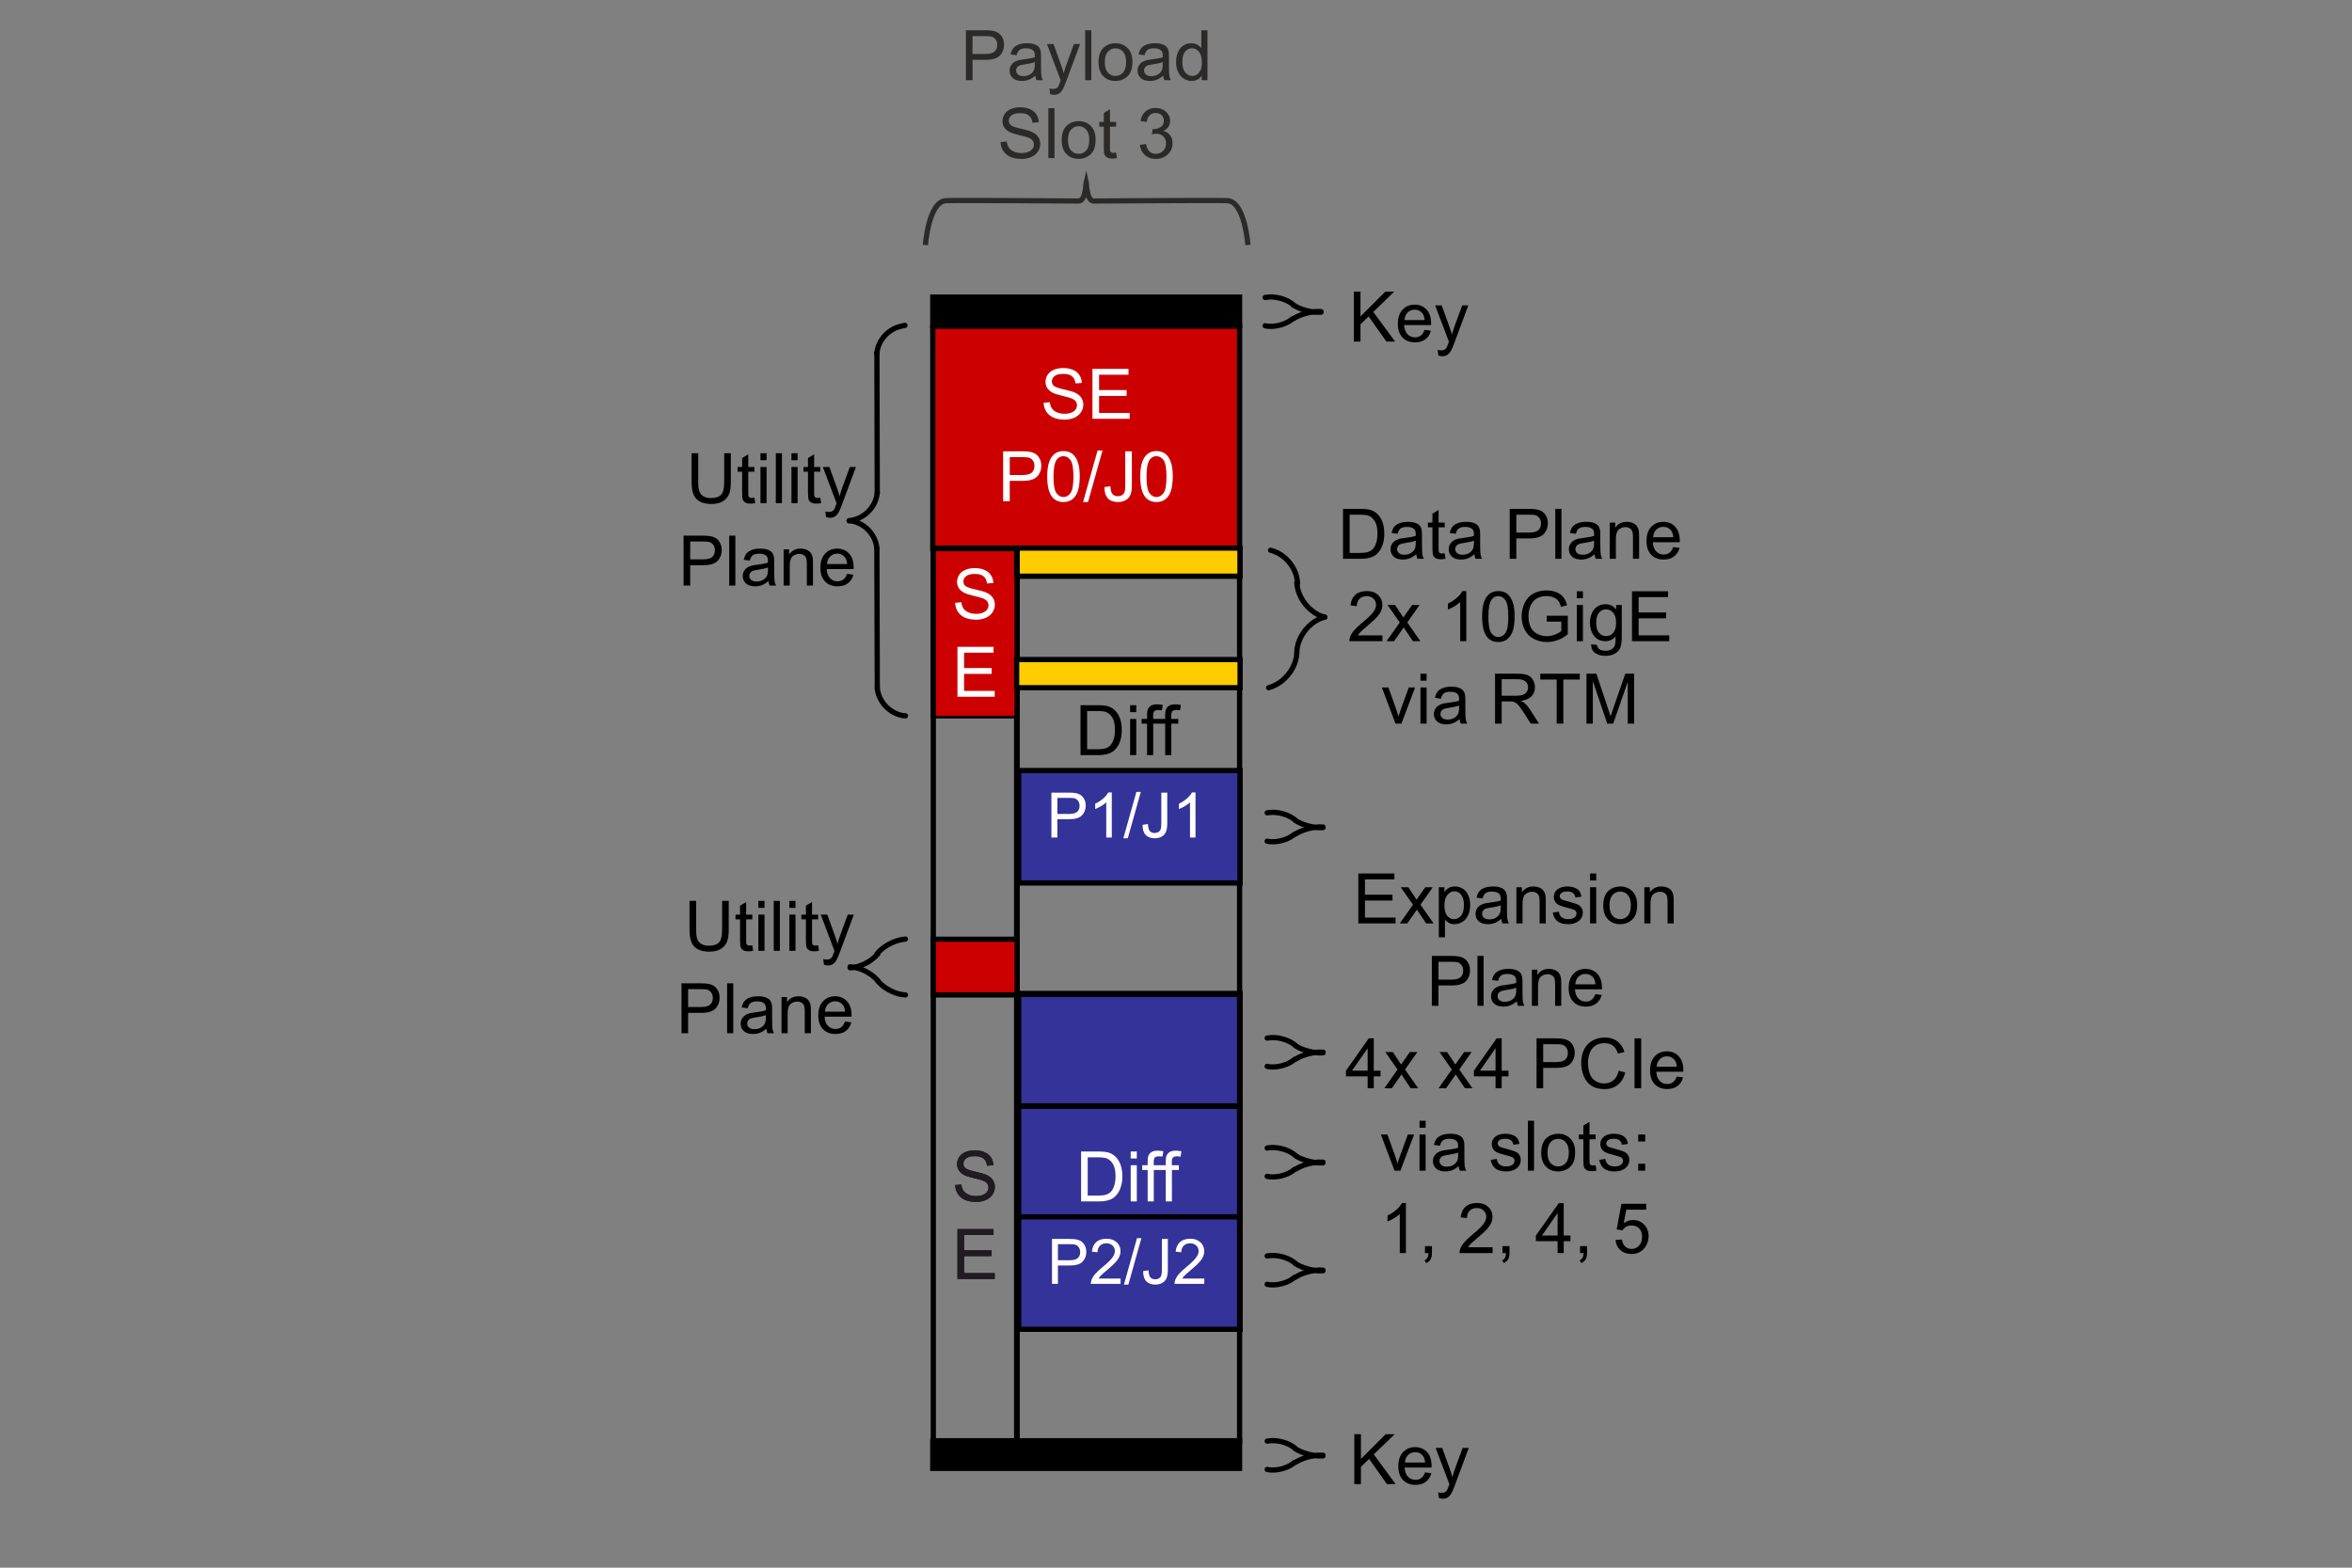 <?xml version="1.0" encoding="UTF-8"?>
<svg xmlns="http://www.w3.org/2000/svg" xmlns:xlink="http://www.w3.org/1999/xlink" xml:space="preserve" width="118.97mm" height="79.314mm" version="1.1" style="shape-rendering:geometricPrecision; text-rendering:geometricPrecision; image-rendering:optimizeQuality; fill-rule:evenodd; clip-rule:evenodd" viewBox="0 0 118970 79314">
 <rect x="0" y="0" width="118970" height="79314" fill="#808080" stroke="none"/>
 <defs>
  <style type="text/css">
   
    .str3 {stroke:#2B2A29;stroke-width:264.5}
    .str2 {stroke:black;stroke-width:88.2}
    .str0 {stroke:black;stroke-width:264.6;stroke-linecap:round}
    .str1 {stroke:black;stroke-width:88.2;stroke-linecap:round}
    .fil0 {fill:none}
    .fil7 {fill:black}
    .fil4 {fill:#333399}
    .fil6 {fill:#CC0000}
    .fil8 {fill:#FFCC00}
    .fil2 {fill:#FEFEFE;fill-rule:nonzero}
    .fil9 {fill:#2B2A29;fill-rule:nonzero}
    .fil3 {fill:#1F1B20;fill-rule:nonzero}
    .fil5 {fill:black;fill-rule:nonzero}
    .fil1 {fill:white;fill-rule:nonzero}
   
  </style>
 </defs>
 <g id="Layer_x0020_1">
  <g id="_912444000">
   <polyline class="fil0 str0" points="51424,27730 51424,50311 62702,50311 62702,27730 51424,27730 51424,27730 "></polyline>
   <polyline class="fil0 str0" points="47208,27755 47208,36214 51450,36214 51450,27755 47208,27755 47208,27755 "></polyline>
   <path class="fil1" d="M52789 20377l314 -29c15,127 50,232 104,313 55,81 140,147 254,198 115,50 244,75 388,75 128,0 240,-19 337,-57 98,-38 170,-91 218,-157 48,-66 72,-139 72,-216 0,-79 -23,-148 -69,-207 -46,-59 -122,-108 -228,-149 -67,-26 -217,-67 -449,-123 -233,-56 -395,-108 -488,-158 -120,-63 -210,-142 -269,-235 -59,-94 -88,-199 -88,-315 0,-128 36,-247 108,-358 73,-111 178,-195 317,-253 139,-57 294,-86 464,-86 187,0 352,30 495,90 143,60 253,149 330,267 77,117 118,250 124,398l-321 24c-17,-159 -76,-279 -175,-361 -99,-81 -246,-122 -440,-122 -203,0 -350,37 -443,111 -92,74 -138,164 -138,268 0,91 33,166 98,224 65,59 232,119 504,180 271,62 458,116 559,161 146,68 255,153 325,257 70,104 105,223 105,358 0,135 -38,261 -115,380 -78,118 -187,211 -332,277 -144,65 -305,98 -486,98 -228,0 -419,-33 -573,-100 -155,-66 -275,-166 -363,-300 -88,-133 -134,-285 -139,-453z"></path>
   <polygon id="1" class="fil1" points="55259,21188 55259,18662 57083,18662 57083,18958 55594,18958 55594,19735 56987,19735 56987,20031 55594,20031 55594,20892 57143,20892 57143,21188 "></polygon>
   <path id="2" class="fil1" d="M50741 25358l0 -2526 954 0c168,0 296,8 385,24 124,21 228,60 312,118 84,58 151,139 203,243 51,104 76,219 76,344 0,214 -68,396 -205,544 -137,149 -384,223 -742,223l-648 0 0 1030 -335 0zm335 -1326l653 0c216,0 369,-40 460,-121 91,-80 136,-193 136,-340 0,-105 -26,-196 -80,-271 -53,-75 -124,-125 -211,-149 -56,-15 -160,-23 -311,-23l-647 0 0 904z"></path>
   <path id="3" class="fil1" d="M52971 24112c0,-299 30,-540 92,-722 61,-183 152,-323 274,-421 120,-99 272,-147 456,-147 135,0 254,27 357,81 102,55 187,134 253,237 65,102 117,227 155,375 38,147 57,347 57,597 0,296 -31,536 -91,718 -61,183 -152,323 -273,422 -121,99 -274,148 -458,148 -243,0 -434,-86 -573,-259 -166,-212 -249,-555 -249,-1029zm317 1c0,415 49,692 146,828 97,137 217,205 359,205 142,0 262,-68 359,-205 97,-138 145,-414 145,-828 0,-416 -48,-692 -145,-829 -96,-137 -218,-205 -363,-205 -142,0 -256,61 -341,181 -107,154 -160,438 -160,853z"></path>
   <polygon id="4" class="fil1" points="54785,25400 55518,22790 55768,22790 55035,25400 "></polygon>
   <path id="5" class="fil1" d="M55867 24641l300 -41c8,193 44,325 108,397 64,71 154,107 267,107 84,0 156,-19 216,-58 61,-38 103,-91 126,-157 23,-65 34,-171 34,-316l0 -1741 335 0 0 1721c0,211 -25,375 -76,491 -51,116 -132,204 -243,265 -110,61 -240,91 -389,91 -222,0 -391,-63 -509,-191 -117,-127 -174,-317 -169,-568z"></path>
   <path id="6" class="fil1" d="M57677 24112c0,-299 30,-540 92,-722 61,-183 152,-323 274,-421 120,-99 272,-147 456,-147 135,0 254,27 357,81 102,55 187,134 253,237 65,102 117,227 155,375 38,147 57,347 57,597 0,296 -31,536 -91,718 -61,183 -152,323 -273,422 -121,99 -274,148 -458,148 -243,0 -434,-86 -573,-259 -166,-212 -249,-555 -249,-1029zm317 1c0,415 49,692 146,828 97,137 217,205 359,205 142,0 262,-68 359,-205 97,-138 145,-414 145,-828 0,-416 -48,-692 -145,-829 -96,-137 -218,-205 -363,-205 -142,0 -256,61 -341,181 -107,154 -160,438 -160,853z"></path>
   <path class="fil2" d="M48314 30498l314 -28c15,127 50,231 104,313 55,81 140,147 254,197 115,50 244,75 388,75 127,0 240,-18 337,-57 98,-38 170,-90 218,-157 48,-66 72,-138 72,-216 0,-79 -23,-147 -69,-207 -46,-59 -122,-108 -228,-149 -67,-26 -217,-67 -449,-123 -233,-55 -395,-108 -488,-157 -120,-64 -210,-142 -269,-236 -59,-93 -88,-199 -88,-314 0,-129 36,-248 108,-358 73,-112 178,-196 317,-253 139,-58 294,-87 464,-87 187,0 352,30 495,91 143,60 253,149 330,266 77,117 118,250 124,398l-321 25c-17,-159 -76,-280 -175,-361 -99,-82 -246,-122 -440,-122 -203,0 -350,37 -443,111 -92,74 -138,163 -138,268 0,90 33,165 98,224 65,58 232,119 504,180 271,61 458,115 559,161 146,67 255,153 325,257 70,103 105,223 105,358 0,134 -39,260 -116,379 -77,119 -187,211 -331,277 -144,66 -305,99 -486,99 -228,0 -419,-34 -573,-100 -155,-67 -275,-167 -363,-301 -88,-133 -134,-284 -139,-453z"></path>
   <polygon id="1" class="fil2" points="48431,35250 48431,32725 50255,32725 50255,33021 48766,33021 48766,33797 50159,33797 50159,34093 48766,34093 48766,34954 50315,34954 50315,35250 "></polygon>
   <path class="fil3" d="M48314 59955l314 -28c15,127 50,231 104,313 55,81 140,147 254,197 115,50 244,75 388,75 127,0 240,-18 337,-57 98,-38 170,-90 218,-157 48,-66 72,-138 72,-216 0,-79 -23,-147 -69,-207 -46,-59 -122,-108 -228,-149 -67,-26 -217,-67 -449,-123 -233,-55 -395,-108 -488,-157 -120,-64 -210,-142 -269,-236 -59,-93 -88,-199 -88,-314 0,-129 36,-248 108,-358 73,-112 178,-196 317,-253 139,-58 294,-87 464,-87 187,0 352,30 495,91 143,60 253,149 330,266 77,117 118,250 124,398l-321 25c-17,-159 -76,-280 -175,-361 -99,-82 -246,-122 -440,-122 -203,0 -350,37 -443,111 -92,74 -138,163 -138,268 0,90 33,165 98,224 65,58 232,119 504,180 271,61 458,115 559,161 146,67 255,153 325,257 70,103 105,223 105,358 0,134 -39,260 -116,379 -77,119 -187,211 -331,277 -144,66 -305,99 -486,99 -228,0 -419,-34 -573,-100 -155,-67 -275,-167 -363,-301 -88,-133 -134,-284 -139,-453z"></path>
   <polygon id="1" class="fil3" points="48431,64707 48431,62182 50255,62182 50255,62478 48766,62478 48766,63254 50159,63254 50159,63550 48766,63550 48766,64411 50315,64411 50315,64707 "></polygon>
   <rect class="fil4 str0" x="51526" y="50260" width="11201" height="5690"></rect>
   <rect class="fil4 str0" x="51526" y="55975" width="11201" height="5690"></rect>
   <rect class="fil4 str0" x="51526" y="61563" width="11201" height="5690"></rect>
   <polyline class="fil0 str0" points="47208,50311 47208,72891 51450,72891 51450,50311 47208,50311 47208,50311 "></polyline>
   <rect class="fil4 str0" x="51526" y="38982" width="11201" height="5690"></rect>
   <polygon class="fil5" points="68708,46718 68708,44192 70532,44192 70532,44489 69043,44489 69043,45265 70437,45265 70437,45561 69043,45561 69043,46422 70592,46422 70592,46718 "></polygon>
   <path id="1" class="fil5" d="M70804 46718l668 -948 -619 -883 382 0 289 433c54,81 96,147 126,198 52,-73 99,-140 140,-199l305 -432 379 0 -622 883 663 948 -378 0 -378 -564 -87 -136 -489 700 -379 0z"></path>
   <path id="2" class="fil5" d="M72779 47420l0 -2533 283 0 0 241c66,-93 141,-163 225,-209 84,-47 186,-70 305,-70 156,0 294,40 413,120 120,80 210,194 271,339 60,147 91,307 91,481 0,187 -34,355 -101,505 -67,149 -164,264 -292,344 -128,79 -263,119 -404,119 -103,0 -196,-22 -278,-65 -82,-44 -149,-98 -202,-165l0 893 -311 0zm283 -1606c0,235 47,408 142,520 95,113 210,169 346,169 137,0 255,-58 352,-174 99,-117 147,-297 147,-541 0,-233 -47,-407 -143,-523 -96,-115 -210,-173 -343,-173 -132,0 -248,62 -349,185 -102,123 -152,302 -152,537z"></path>
   <path id="3" class="fil5" d="M75937 46489c-115,98 -226,167 -332,208 -107,40 -221,60 -343,60 -201,0 -356,-49 -464,-147 -108,-97 -162,-223 -162,-375 0,-89 20,-171 61,-245 41,-74 94,-133 160,-178 67,-44 141,-78 224,-101 61,-16 153,-32 276,-47 250,-29 436,-65 554,-106 1,-43 2,-70 2,-81 0,-126 -30,-214 -89,-266 -79,-70 -197,-105 -354,-105 -146,0 -254,26 -324,77 -69,51 -121,142 -154,272l-304 -42c28,-130 73,-235 137,-315 63,-80 155,-141 275,-185 119,-43 259,-64 416,-64 157,0 284,18 383,55 97,37 169,83 215,139 46,56 78,126 97,211 10,53 16,148 16,285l0 412c0,288 6,469 19,546 12,77 38,151 76,221l-325 0c-31,-65 -51,-141 -60,-229zm-24 -688c-113,46 -283,85 -508,117 -129,18 -219,38 -272,61 -53,23 -94,57 -122,100 -29,44 -44,93 -44,147 0,82 31,151 94,205 63,55 155,83 275,83 120,0 226,-26 320,-78 93,-52 161,-123 205,-213 33,-70 50,-173 50,-309l2 -113z"></path>
   <path id="4" class="fil5" d="M76703 46718l0 -1831 279 0 0 260c134,-199 328,-298 582,-298 110,0 211,20 304,59 92,39 161,92 207,156 46,64 78,140 97,229 11,57 17,158 17,301l0 1124 -311 0 0 -1112c0,-126 -12,-221 -36,-283 -24,-63 -67,-113 -128,-150 -61,-37 -133,-56 -216,-56 -131,0 -245,41 -341,126 -96,83 -143,242 -143,476l0 999 -311 0z"></path>
   <path id="5" class="fil5" d="M78542 46172l307 -50c17,123 65,217 144,283 79,65 189,98 330,98 143,0 249,-29 318,-87 69,-57 104,-126 104,-204 0,-70 -31,-125 -93,-165 -44,-28 -149,-62 -318,-105 -226,-57 -383,-107 -472,-149 -87,-42 -154,-99 -199,-174 -45,-73 -68,-155 -68,-244 0,-82 19,-157 56,-227 37,-69 88,-127 152,-172 48,-36 114,-66 197,-90 83,-25 172,-37 267,-37 144,0 270,20 378,62 109,41 189,98 240,168 52,71 87,166 107,285l-304 42c-13,-95 -53,-170 -119,-223 -66,-54 -159,-80 -279,-80 -142,0 -244,23 -304,70 -61,47 -91,102 -91,165 0,40 12,77 37,109 26,33 65,61 119,82 31,12 122,39 273,80 219,58 372,106 459,143 87,37 155,92 205,163 50,71 74,159 74,265 0,103 -30,200 -90,291 -61,91 -148,162 -261,211 -114,50 -243,75 -387,75 -237,0 -419,-49 -543,-147 -125,-99 -204,-245 -239,-438z"></path>
   <path id="6" class="fil5" d="M80429 44545l0 -353 311 0 0 353 -311 0zm0 2173l0 -1831 311 0 0 1831 -311 0z"></path>
   <path id="7" class="fil5" d="M81097 45803c0,-338 94,-589 282,-752 157,-135 350,-202 576,-202 251,0 457,82 617,247 159,164 239,391 239,681 0,235 -35,420 -106,554 -70,135 -173,240 -308,314 -135,75 -283,112 -442,112 -256,0 -463,-82 -621,-246 -159,-164 -237,-400 -237,-708zm317 0c0,234 51,410 154,526 103,116 231,174 387,174 154,0 282,-58 385,-175 103,-117 154,-295 154,-535 0,-225 -52,-396 -155,-512 -103,-117 -231,-175 -384,-175 -156,0 -284,58 -387,174 -103,115 -154,290 -154,523z"></path>
   <path id="8" class="fil5" d="M83175 46718l0 -1831 279 0 0 260c134,-199 328,-298 581,-298 111,0 212,20 304,59 93,39 162,92 208,156 46,64 78,140 96,229 11,57 17,158 17,301l0 1124 -310 0 0 -1112c0,-126 -12,-221 -36,-283 -24,-63 -67,-113 -128,-150 -61,-37 -134,-56 -216,-56 -132,0 -245,41 -341,126 -96,83 -143,242 -143,476l0 999 -311 0z"></path>
   <path id="9" class="fil5" d="M72427 50888l0 -2526 954 0c167,0 296,9 384,25 124,20 229,60 313,117 84,58 151,139 202,244 52,104 77,218 77,344 0,214 -68,395 -205,543 -137,149 -384,223 -742,223l-648 0 0 1030 -335 0zm335 -1326l653 0c216,0 369,-40 460,-121 91,-80 136,-193 136,-339 0,-106 -26,-196 -80,-272 -53,-75 -124,-125 -211,-149 -56,-15 -160,-22 -311,-22l-647 0 0 903z"></path>
   <polygon id="10" class="fil5" points="74734,50888 74734,48362 75045,48362 75045,50888 "></polygon>
   <path id="11" class="fil5" d="M76721 50659c-115,98 -226,167 -333,208 -106,40 -220,60 -342,60 -202,0 -356,-49 -464,-147 -109,-97 -163,-223 -163,-375 0,-89 21,-171 61,-245 42,-74 95,-133 161,-178 66,-44 141,-78 223,-101 62,-16 154,-32 277,-47 250,-29 435,-65 554,-106 1,-43 1,-70 1,-81 0,-126 -29,-214 -88,-266 -79,-70 -197,-105 -354,-105 -146,0 -254,26 -324,77 -70,51 -121,142 -154,272l-304 -42c28,-130 73,-235 137,-315 63,-80 155,-141 275,-185 119,-43 259,-64 416,-64 157,0 284,18 382,55 98,37 170,83 216,139 46,56 78,126 97,211 10,53 15,148 15,285l0 412c0,288 7,469 20,546 12,77 38,151 76,221l-325 0c-31,-65 -51,-141 -60,-229zm-25 -688c-112,46 -282,85 -508,117 -128,18 -218,38 -271,61 -53,23 -94,57 -123,100 -28,44 -43,93 -43,147 0,82 31,151 94,205 63,55 155,83 275,83 120,0 226,-26 319,-78 93,-52 162,-123 206,-213 33,-70 50,-173 50,-309l1 -113z"></path>
   <path id="12" class="fil5" d="M77487 50888l0 -1831 279 0 0 260c134,-199 328,-298 581,-298 111,0 212,20 304,59 93,39 162,92 208,156 46,64 78,140 96,229 12,57 17,158 17,301l0 1124 -310 0 0 -1112c0,-126 -12,-221 -36,-283 -24,-63 -67,-113 -128,-150 -61,-37 -134,-56 -216,-56 -132,0 -245,41 -341,126 -96,83 -143,242 -143,476l0 999 -311 0z"></path>
   <path id="13" class="fil5" d="M80698 50296l321 42c-50,186 -143,332 -280,435 -136,102 -310,154 -523,154 -266,0 -478,-82 -635,-247 -156,-164 -234,-395 -234,-692 0,-307 79,-545 237,-715 158,-170 363,-254 615,-254 244,0 444,83 598,249 155,166 233,400 233,702 0,18 -1,46 -2,82l-1364 0c12,201 69,355 171,461 102,107 229,160 381,160 114,0 211,-30 291,-90 80,-60 144,-156 191,-287zm-1016 -498l1020 0c-14,-154 -53,-269 -117,-346 -99,-119 -227,-179 -384,-179 -142,0 -261,47 -358,142 -97,96 -150,223 -161,383z"></path>
   <path id="14" class="fil5" d="M69179 55058l0 -603 -1097 0 0 -286 1153 -1637 254 0 0 1637 343 0 0 286 -343 0 0 603 -310 0zm0 -889l0 -1136 -792 1136 792 0z"></path>
   <path id="15" class="fil5" d="M70023 55058l668 -948 -619 -883 382 0 289 433c53,81 96,147 126,198 52,-73 99,-140 140,-199l305 -432 379 0 -623 883 664 948 -378 0 -378 -564 -87 -136 -489 700 -379 0z"></path>
   <path id="16" class="fil5" d="M72767 55058l668 -948 -619 -883 382 0 289 433c53,81 96,147 126,198 52,-73 99,-140 140,-199l305 -432 379 0 -623 883 664 948 -378 0 -378 -564 -87 -136 -489 700 -379 0z"></path>
   <path id="17" class="fil5" d="M75649 55058l0 -603 -1097 0 0 -286 1153 -1637 254 0 0 1637 343 0 0 286 -343 0 0 603 -310 0zm0 -889l0 -1136 -792 1136 792 0z"></path>
   <path id="18" class="fil5" d="M77723 55058l0 -2526 954 0c167,0 296,9 384,25 124,20 229,60 313,117 84,58 151,139 202,244 52,104 77,218 77,344 0,214 -68,395 -205,543 -137,149 -384,223 -742,223l-648 0 0 1030 -335 0zm335 -1326l653 0c216,0 369,-40 460,-121 91,-80 136,-193 136,-339 0,-106 -26,-196 -80,-272 -53,-75 -124,-125 -211,-149 -56,-15 -160,-22 -311,-22l-647 0 0 903z"></path>
   <path id="19" class="fil5" d="M81875 54172l336 85c-70,275 -196,483 -378,627 -182,144 -404,217 -667,217 -271,0 -492,-56 -663,-167 -170,-110 -300,-271 -389,-481 -88,-210 -133,-435 -133,-676 0,-263 50,-493 150,-688 101,-196 244,-345 429,-447 185,-101 389,-152 612,-152 252,0 465,64 636,193 173,129 293,309 360,542l-328 78c-58,-184 -143,-318 -254,-401 -112,-84 -252,-126 -420,-126 -194,0 -356,46 -486,139 -130,93 -222,218 -274,375 -53,157 -79,318 -79,485 0,214 31,402 93,562 62,160 159,280 291,359 132,80 274,119 428,119 187,0 344,-54 474,-162 129,-108 217,-268 262,-481z"></path>
   <polygon id="20" class="fil5" points="82680,55058 82680,52532 83015,52532 83015,55058 "></polygon>
   <path id="21" class="fil5" d="M84814 54466l321 42c-50,186 -143,332 -280,435 -136,102 -310,154 -523,154 -266,0 -478,-82 -635,-247 -156,-164 -234,-395 -234,-692 0,-307 79,-545 237,-715 158,-170 363,-254 615,-254 244,0 444,83 598,249 155,166 233,400 233,702 0,18 -1,46 -2,82l-1364 0c12,201 69,355 171,461 102,107 229,160 381,160 114,0 211,-30 291,-90 80,-60 144,-156 191,-287zm-1016 -498l1020 0c-14,-154 -53,-269 -117,-346 -99,-119 -227,-179 -384,-179 -142,0 -261,47 -358,142 -97,96 -150,223 -161,383z"></path>
   <path id="22" class="fil5" d="M70538 59228l-691 -1831 333 0 391 1097c43,118 82,241 118,369 27,-97 66,-213 116,-348l407 -1118 318 0 -693 1831 -299 0z"></path>
   <path id="23" class="fil5" d="M71802 57055l0 -353 310 0 0 353 -310 0zm0 2173l0 -1831 310 0 0 1831 -310 0z"></path>
   <path id="24" class="fil5" d="M73782 58999c-116,98 -227,167 -333,208 -107,40 -221,60 -343,60 -201,0 -356,-49 -464,-147 -108,-97 -162,-223 -162,-375 0,-89 20,-171 61,-245 41,-74 95,-133 161,-178 66,-44 140,-78 223,-101 61,-16 153,-32 276,-47 251,-29 436,-65 554,-106 1,-43 2,-70 2,-81 0,-126 -29,-214 -88,-266 -80,-70 -198,-105 -354,-105 -147,0 -255,26 -324,77 -70,51 -121,142 -155,272l-303 -42c27,-130 73,-235 136,-315 64,-80 155,-141 275,-185 120,-43 259,-64 417,-64 156,0 284,18 382,55 97,37 170,83 216,139 45,56 78,126 97,211 10,53 15,148 15,285l0 412c0,288 6,469 19,546 13,77 39,151 76,221l-324 0c-32,-65 -52,-141 -60,-229zm-25 -688c-113,46 -282,85 -508,117 -128,18 -219,38 -272,61 -53,23 -93,57 -122,100 -29,44 -44,93 -44,147 0,82 32,151 95,205 62,55 154,83 275,83 119,0 225,-26 319,-78 93,-52 162,-123 205,-213 34,-70 50,-173 50,-309l2 -113z"></path>
   <path id="25" class="fil5" d="M75404 58682l307 -50c17,123 65,217 144,283 79,65 190,98 331,98 143,0 248,-29 318,-87 69,-57 103,-126 103,-204 0,-70 -31,-125 -93,-165 -43,-28 -149,-62 -317,-105 -227,-57 -384,-107 -472,-149 -88,-42 -154,-99 -200,-174 -45,-73 -68,-155 -68,-244 0,-82 19,-157 56,-227 38,-69 88,-127 152,-172 49,-36 114,-66 197,-90 84,-25 173,-37 268,-37 143,0 269,20 377,62 109,41 189,98 241,168 51,71 87,166 106,285l-303 42c-14,-95 -54,-170 -120,-223 -65,-54 -158,-80 -279,-80 -141,0 -243,23 -304,70 -60,47 -91,102 -91,165 0,40 12,77 38,109 25,33 64,61 118,82 32,12 122,39 274,80 219,58 371,106 459,143 87,37 155,92 204,163 50,71 75,159 75,265 0,103 -30,200 -91,291 -60,91 -147,162 -261,211 -114,50 -243,75 -386,75 -238,0 -419,-49 -544,-147 -125,-99 -204,-245 -239,-438z"></path>
   <polygon id="26" class="fil5" points="77285,59228 77285,56702 77595,56702 77595,59228 "></polygon>
   <path id="27" class="fil5" d="M77959 58313c0,-338 94,-589 283,-752 157,-135 349,-202 575,-202 252,0 457,82 617,247 160,164 240,391 240,681 0,235 -36,420 -106,554 -71,135 -174,240 -309,314 -135,75 -282,112 -442,112 -256,0 -463,-82 -621,-246 -158,-164 -237,-400 -237,-708zm318 0c0,234 51,410 153,526 103,116 232,174 387,174 155,0 283,-58 386,-175 102,-117 153,-295 153,-535 0,-225 -52,-396 -155,-512 -102,-117 -231,-175 -384,-175 -155,0 -284,58 -387,174 -102,115 -153,290 -153,523z"></path>
   <path id="28" class="fil5" d="M80711 58951l43 274c-87,19 -166,28 -234,28 -112,0 -199,-18 -261,-53 -62,-36 -106,-83 -131,-141 -25,-58 -38,-180 -38,-367l0 -1055 -229 0 0 -240 229 0 0 -452 311 -187 0 639 310 0 0 240 -310 0 0 1073c0,89 5,146 16,171 11,25 29,45 53,60 25,15 60,23 106,23 34,0 79,-4 135,-13z"></path>
   <path id="29" class="fil5" d="M80894 58682l307 -50c17,123 65,217 144,283 79,65 189,98 331,98 142,0 248,-29 318,-87 68,-57 103,-126 103,-204 0,-70 -31,-125 -93,-165 -43,-28 -149,-62 -317,-105 -227,-57 -384,-107 -472,-149 -88,-42 -154,-99 -200,-174 -45,-73 -68,-155 -68,-244 0,-82 19,-157 56,-227 38,-69 88,-127 152,-172 48,-36 114,-66 197,-90 84,-25 172,-37 268,-37 143,0 269,20 377,62 109,41 189,98 241,168 51,71 87,166 106,285l-303 42c-14,-95 -54,-170 -120,-223 -66,-54 -158,-80 -279,-80 -142,0 -243,23 -304,70 -61,47 -91,102 -91,165 0,40 12,77 38,109 25,33 64,61 118,82 31,12 122,39 274,80 218,58 371,106 458,143 87,37 156,92 205,163 50,71 75,159 75,265 0,103 -30,200 -91,291 -61,91 -148,162 -261,211 -114,50 -243,75 -386,75 -238,0 -420,-49 -544,-147 -125,-99 -204,-245 -239,-438z"></path>
   <path id="30" class="fil5" d="M82866 57750l0 -353 353 0 0 353 -353 0zm0 1478l0 -352 353 0 0 352 -353 0z"></path>
   <path id="31" class="fil5" d="M71115 63398l-310 0 0 -1976c-75,71 -173,142 -294,214 -122,71 -231,124 -327,160l0 -300c173,-81 325,-180 455,-297 130,-115 222,-228 276,-337l200 0 0 2536z"></path>
   <path id="32" class="fil5" d="M72079 63398l0 -352 352 0 0 352c0,130 -23,236 -69,316 -46,79 -119,142 -220,185l-85 -134c66,-29 115,-71 145,-126 31,-56 49,-136 52,-241l-175 0z"></path>
   <path id="33" class="fil5" d="M75499 63102l0 296 -1672 0c-2,-74 10,-146 37,-215 43,-114 111,-226 206,-336 95,-110 230,-237 406,-381 273,-225 459,-404 556,-535 98,-132 146,-257 146,-374 0,-123 -44,-227 -132,-311 -88,-84 -203,-127 -345,-127 -150,0 -270,45 -360,134 -90,89 -135,213 -136,371l-318 -32c22,-237 104,-419 246,-543 143,-125 334,-187 575,-187 242,0 434,67 576,202 141,134 212,301 212,500 0,101 -21,200 -63,298 -41,98 -109,201 -205,309 -97,108 -256,257 -478,445 -187,156 -307,262 -360,318 -52,56 -96,112 -131,168l1240 0z"></path>
   <path id="34" class="fil5" d="M76001 63398l0 -352 353 0 0 352c0,130 -23,236 -70,316 -46,79 -119,142 -220,185l-84 -134c66,-29 114,-71 144,-126 31,-56 49,-136 53,-241l-176 0z"></path>
   <path id="35" class="fil5" d="M78787 63398l0 -603 -1098 0 0 -286 1154 -1637 254 0 0 1637 342 0 0 286 -342 0 0 603 -310 0zm0 -889l0 -1136 -792 1136 792 0z"></path>
   <path id="36" class="fil5" d="M79923 63398l0 -352 353 0 0 352c0,130 -23,236 -70,316 -45,79 -119,142 -219,185l-85 -134c66,-29 114,-71 144,-126 32,-56 49,-136 53,-241l-176 0z"></path>
   <path id="37" class="fil5" d="M81717 62735l325 -25c24,159 80,277 167,357 87,80 193,120 319,120 151,0 277,-57 380,-169 102,-113 154,-262 154,-448 0,-177 -49,-316 -147,-419 -99,-102 -229,-153 -390,-153 -101,0 -191,23 -271,69 -79,45 -141,105 -187,178l-293 -43 243 -1298 1253 0 0 297 -1005 0 -135 681c151,-106 310,-159 476,-159 220,0 406,76 557,229 151,153 227,349 227,589 0,229 -67,426 -200,593 -161,204 -382,307 -662,307 -230,0 -417,-65 -562,-194 -145,-129 -228,-299 -249,-512z"></path>
   <rect class="fil6" x="47106" y="16478" width="15519" height="11278"></rect>
   <rect class="fil6" x="47208" y="27755" width="4242" height="8458"></rect>
   <polyline class="fil0 str0" points="51424,50311 51424,72891 62702,72891 62702,50311 51424,50311 51424,50311 "></polyline>
   <polyline class="fil0 str0" points="47182,16503 47182,27755 62702,27755 62702,16503 47182,16503 47182,16503 "></polyline>
   <path class="fil1" d="M52789 20377l314 -29c15,127 50,232 104,313 55,81 140,147 254,198 115,50 244,75 388,75 128,0 240,-19 337,-57 98,-38 170,-91 218,-157 48,-66 72,-139 72,-216 0,-79 -23,-148 -69,-207 -46,-59 -122,-108 -228,-149 -67,-26 -217,-67 -449,-123 -233,-56 -395,-108 -488,-158 -120,-63 -210,-142 -269,-235 -59,-94 -88,-199 -88,-315 0,-128 36,-247 108,-358 73,-111 178,-195 317,-253 139,-57 294,-86 464,-86 187,0 352,30 495,90 143,60 253,149 330,267 77,117 118,250 124,398l-321 24c-17,-159 -76,-279 -175,-361 -99,-81 -246,-122 -440,-122 -203,0 -350,37 -443,111 -92,74 -138,164 -138,268 0,91 33,166 98,224 65,59 232,119 504,180 271,62 458,116 559,161 146,68 255,153 325,257 70,104 105,223 105,358 0,135 -38,261 -115,380 -78,118 -187,211 -332,277 -144,65 -305,98 -486,98 -228,0 -419,-33 -573,-100 -155,-66 -275,-166 -363,-300 -88,-133 -134,-285 -139,-453z"></path>
   <polygon id="1" class="fil1" points="55259,21188 55259,18662 57083,18662 57083,18958 55594,18958 55594,19735 56987,19735 56987,20031 55594,20031 55594,20892 57143,20892 57143,21188 "></polygon>
   <path id="2" class="fil1" d="M50741 25358l0 -2526 954 0c168,0 296,8 385,24 124,21 228,60 312,118 84,58 151,139 203,243 51,104 76,219 76,344 0,214 -68,396 -205,544 -137,149 -384,223 -742,223l-648 0 0 1030 -335 0zm335 -1326l653 0c216,0 369,-40 460,-121 91,-80 136,-193 136,-340 0,-105 -26,-196 -80,-271 -53,-75 -124,-125 -211,-149 -56,-15 -160,-23 -311,-23l-647 0 0 904z"></path>
   <path id="3" class="fil1" d="M52971 24112c0,-299 30,-540 92,-722 61,-183 152,-323 274,-421 120,-99 272,-147 456,-147 135,0 254,27 357,81 102,55 187,134 253,237 65,102 117,227 155,375 38,147 57,347 57,597 0,296 -31,536 -91,718 -61,183 -152,323 -273,422 -121,99 -274,148 -458,148 -243,0 -434,-86 -573,-259 -166,-212 -249,-555 -249,-1029zm317 1c0,415 49,692 146,828 97,137 217,205 359,205 142,0 262,-68 359,-205 97,-138 145,-414 145,-828 0,-416 -48,-692 -145,-829 -96,-137 -218,-205 -363,-205 -142,0 -256,61 -341,181 -107,154 -160,438 -160,853z"></path>
   <polygon id="4" class="fil1" points="54785,25400 55518,22790 55768,22790 55035,25400 "></polygon>
   <path id="5" class="fil1" d="M55867 24641l300 -41c8,193 44,325 108,397 64,71 154,107 267,107 84,0 156,-19 216,-58 61,-38 103,-91 126,-157 23,-65 34,-171 34,-316l0 -1741 335 0 0 1721c0,211 -25,375 -76,491 -51,116 -132,204 -243,265 -110,61 -240,91 -389,91 -222,0 -391,-63 -509,-191 -117,-127 -174,-317 -169,-568z"></path>
   <path id="6" class="fil1" d="M57677 24112c0,-299 30,-540 92,-722 61,-183 152,-323 274,-421 120,-99 272,-147 456,-147 135,0 254,27 357,81 102,55 187,134 253,237 65,102 117,227 155,375 38,147 57,347 57,597 0,296 -31,536 -91,718 -61,183 -152,323 -273,422 -121,99 -274,148 -458,148 -243,0 -434,-86 -573,-259 -166,-212 -249,-555 -249,-1029zm317 1c0,415 49,692 146,828 97,137 217,205 359,205 142,0 262,-68 359,-205 97,-138 145,-414 145,-828 0,-416 -48,-692 -145,-829 -96,-137 -218,-205 -363,-205 -142,0 -256,61 -341,181 -107,154 -160,438 -160,853z"></path>
   <rect class="fil7 str0" x="47182" y="72917" width="15519" height="1372"></rect>
   <g>
    <g>
     <path class="fil0 str0" d="M45775 16463c-123,23 -230,44 -335,78 -115,36 -227,87 -332,151 -105,64 -204,140 -292,227 -89,87 -167,184 -233,288 -66,105 -120,216 -159,330 -38,114 -63,231 -72,348"></path>
    </g>
   </g>
   <g>
    <line class="fil0 str0" x1="44354" y1="27731" x2="44375" y2="34820"></line>
   </g>
   <g>
    <line class="fil0 str0" x1="44356" y1="17849" x2="44373" y2="24937"></line>
   </g>
   <g>
    <g>
     <g>
      <path class="fil0 str0" d="M42951 26348c122,-23 230,-44 335,-78 115,-36 227,-87 332,-151 105,-64 204,-140 292,-227 89,-87 167,-184 233,-289 66,-104 120,-215 158,-329 39,-114 64,-231 73,-348"></path>
     </g>
    </g>
    <g>
     <g>
      <path class="fil0 str0" d="M42951 26344c105,5 212,26 317,59 115,37 227,88 332,151 105,64 204,141 292,228 89,87 167,184 233,288 66,104 120,215 158,329 39,115 64,232 73,348"></path>
     </g>
    </g>
   </g>
   <g>
    <g>
     <path class="fil0 str0" d="M45800 36213c-105,2 -218,-21 -330,-57 -114,-36 -225,-88 -330,-151 -106,-64 -204,-141 -293,-227 -89,-87 -168,-184 -235,-287 -67,-103 -121,-214 -161,-327 -40,-113 -66,-229 -76,-344"></path>
    </g>
   </g>
   <g>
    <g>
     <g>
      <path class="fil0 str0" d="M64097 72909c76,-12 142,-20 212,-23 81,-4 167,-1 255,9 88,9 177,25 266,47 88,22 175,50 257,83 83,33 161,71 232,113 72,42 136,87 191,135"></path>
     </g>
    </g>
    <g>
     <g>
      <path class="fil0 str0" d="M64096 74342c50,13 116,23 185,27 81,6 167,4 255,-4 88,-8 178,-23 266,-45 89,-21 175,-49 258,-82 83,-32 161,-71 233,-113 71,-43 135,-89 191,-138"></path>
     </g>
    </g>
    <g>
     <g>
      <path class="fil0 str0" d="M66921 73656c-58,5 -132,6 -210,3 -78,-4 -161,-13 -246,-26 -85,-13 -172,-31 -258,-53 -86,-22 -171,-47 -252,-76 -81,-29 -158,-61 -229,-95 -71,-33 -135,-69 -190,-106"></path>
     </g>
    </g>
    <g>
     <g>
      <path class="fil0 str0" d="M66921 73625c-59,-5 -131,-6 -208,-3 -79,4 -161,13 -246,26 -85,13 -172,31 -258,52 -86,22 -171,48 -252,76 -81,29 -159,61 -229,95 -71,34 -135,70 -191,106"></path>
     </g>
    </g>
   </g>
   <rect class="fil7 str0" x="47182" y="15030" width="15519" height="1448"></rect>
   <g>
    <g>
     <g>
      <path class="fil0 str0" d="M63995 15048c76,-12 143,-20 212,-23 82,-4 168,-1 256,8 87,10 177,26 265,48 88,22 175,50 258,83 82,33 160,71 232,113 71,42 135,87 191,135"></path>
     </g>
    </g>
    <g>
     <g>
      <path class="fil0 str0" d="M63994 16481c50,13 116,22 185,27 82,5 168,4 256,-4 88,-9 177,-24 266,-45 88,-21 175,-49 258,-82 82,-33 161,-71 232,-113 72,-43 136,-89 191,-138"></path>
     </g>
    </g>
    <g>
     <g>
      <path class="fil0 str0" d="M66819 15795c-58,5 -132,6 -210,2 -78,-3 -161,-12 -246,-25 -85,-13 -172,-31 -258,-53 -86,-22 -171,-47 -252,-76 -81,-29 -158,-61 -229,-95 -70,-34 -134,-70 -190,-106"></path>
     </g>
    </g>
    <g>
     <g>
      <path class="fil0 str0" d="M66819 15764c-59,-5 -131,-6 -208,-3 -78,4 -161,12 -246,26 -85,13 -172,31 -258,52 -86,22 -171,48 -252,76 -81,29 -158,61 -229,95 -71,34 -135,69 -191,106"></path>
     </g>
    </g>
   </g>
   <rect class="fil8 str0" x="51424" y="27730" width="11303" height="1422"></rect>
   <polyline class="fil0 str1" points="51424,50311 62651,50311 62651,27730 51424,27730 51424,50311 "></polyline>
   <g>
    <line class="fil0 str2" x1="62702" y1="33394" x2="51424" y2="33394"></line>
   </g>
   <g>
    <line class="fil0 str2" x1="62702" y1="39033" x2="51348" y2="39033"></line>
   </g>
   <path class="fil5" d="M54655 38203l0 -2526 870 0c196,0 346,12 450,36 144,33 268,94 370,181 134,113 233,256 299,432 66,175 99,375 99,600 0,192 -22,362 -67,510 -44,148 -102,271 -172,368 -71,97 -147,174 -231,229 -82,56 -183,98 -301,127 -118,29 -253,43 -406,43l-911 0zm335 -296l539 0c166,0 296,-16 391,-47 95,-31 170,-75 226,-131 79,-79 141,-186 185,-320 44,-134 67,-297 67,-488 0,-264 -44,-468 -130,-610 -87,-142 -192,-238 -316,-286 -90,-35 -234,-52 -432,-52l-530 0 0 1934z"></path>
   <path id="1" class="fil5" d="M57164 36030l0 -353 310 0 0 353 -310 0zm0 2173l0 -1831 310 0 0 1831 -310 0z"></path>
   <path id="2" class="fil5" d="M58022 38203l0 -1591 -276 0 0 -240 276 0 0 -194c0,-123 10,-214 32,-273 30,-80 82,-146 157,-196 75,-50 180,-74 315,-74 88,0 184,10 290,31l-47 272c-64,-12 -125,-18 -182,-18 -94,0 -161,20 -200,60 -39,40 -59,115 -59,224l0 168 357 0 0 240 -353 0 0 1591 -310 0z"></path>
   <path id="3" class="fil5" d="M58938 38203l0 -1591 -275 0 0 -240 275 0 0 -194c0,-123 11,-214 33,-273 29,-80 81,-146 156,-196 75,-50 180,-74 316,-74 87,0 184,10 290,31l-47 272c-65,-12 -125,-18 -183,-18 -94,0 -160,20 -200,60 -39,40 -58,115 -58,224l0 168 356 0 0 240 -352 0 0 1591 -311 0z"></path>
   <path id="4" class="fil1" d="M53182 42373l0 -2273 859 0c150,0 266,7 346,21 111,19 205,54 281,106 75,53 136,126 182,219 46,94 69,197 69,310 0,192 -61,356 -185,489 -122,134 -345,201 -667,201l-583 0 0 927 -302 0zm302 -1194l587 0c195,0 333,-36 415,-108 81,-73 122,-174 122,-306 0,-95 -24,-176 -72,-244 -48,-68 -112,-113 -190,-135 -51,-13 -144,-20 -280,-20l-582 0 0 813z"></path>
   <path id="5" class="fil1" d="M56237 42373l-280 0 0 -1779c-67,64 -155,128 -264,193 -109,64 -208,112 -295,143l0 -269c157,-73 293,-162 410,-267 117,-104 200,-205 249,-304l180 0 0 2283z"></path>
   <polygon id="6" class="fil1" points="56821,42411 57482,40062 57707,40062 57046,42411 "></polygon>
   <path id="7" class="fil1" d="M57796 41727l269 -37c8,174 40,293 98,358 57,64 138,96 240,96 75,0 140,-17 195,-52 54,-34 92,-82 113,-141 21,-59 31,-154 31,-284l0 -1567 301 0 0 1549c0,189 -22,337 -68,441 -47,105 -119,184 -219,239 -100,55 -216,82 -350,82 -200,0 -352,-57 -458,-172 -106,-115 -157,-285 -152,-512z"></path>
   <path id="8" class="fil1" d="M60472 42373l-279 0 0 -1779c-68,64 -156,128 -265,193 -109,64 -207,112 -294,143l0 -269c156,-73 292,-162 409,-267 117,-104 200,-205 249,-304l180 0 0 2283z"></path>
   <g>
    <g>
     <g>
      <path class="fil0 str0" d="M64269 27838c115,32 226,71 333,123 116,56 228,127 333,211 104,83 200,179 286,284 85,104 160,218 221,337 61,119 108,244 140,369 32,125 49,251 50,374"></path>
     </g>
    </g>
    <g>
     <g>
      <g>
       <path class="fil0 str0" d="M67009 31217c-100,-13 -214,-56 -325,-112 -119,-61 -235,-136 -344,-225 -108,-88 -209,-189 -298,-298 -90,-110 -169,-229 -234,-353 -65,-124 -116,-253 -152,-383 -36,-130 -56,-260 -61,-387"></path>
      </g>
     </g>
     <g>
      <g>
       <path class="fil0 str0" d="M67009 31228c-100,13 -214,56 -325,112 -119,61 -235,136 -344,225 -108,88 -209,189 -298,299 -90,109 -169,228 -234,352 -65,124 -116,253 -152,383 -36,130 -56,260 -61,387"></path>
      </g>
     </g>
    </g>
    <g>
     <g>
      <path class="fil0 str0" d="M64170 34793c115,-32 231,-77 345,-134 119,-61 235,-137 343,-226 108,-88 209,-189 298,-299 90,-110 168,-230 233,-354 65,-124 116,-253 151,-383 36,-129 55,-260 59,-386"></path>
     </g>
    </g>
   </g>
   <path class="fil5" d="M67933 28270l0 -2526 870 0c196,0 346,12 450,36 144,33 268,94 370,181 133,113 233,256 299,431 66,176 99,376 99,601 0,192 -22,362 -67,510 -45,148 -102,271 -172,368 -71,97 -147,174 -231,229 -83,56 -183,98 -301,127 -118,29 -253,43 -406,43l-911 0zm335 -296l538 0c167,0 297,-16 392,-47 95,-31 170,-75 226,-131 79,-79 141,-186 185,-320 44,-135 66,-297 66,-488 0,-265 -43,-468 -130,-610 -86,-143 -191,-238 -315,-286 -90,-35 -234,-52 -433,-52l-529 0 0 1934z"></path>
   <path id="1" class="fil5" d="M71637 28041c-115,98 -226,167 -332,207 -107,41 -221,61 -343,61 -201,0 -356,-49 -464,-147 -108,-98 -162,-223 -162,-375 0,-90 20,-172 61,-246 41,-74 94,-133 160,-177 67,-45 141,-79 224,-102 61,-16 153,-31 276,-46 251,-30 436,-66 554,-107 1,-42 2,-69 2,-80 0,-126 -30,-215 -88,-267 -80,-70 -198,-104 -354,-104 -147,0 -255,26 -324,77 -70,51 -122,141 -155,272l-303 -42c27,-130 72,-236 136,-316 63,-80 155,-141 275,-184 120,-43 259,-65 416,-65 157,0 284,18 383,55 97,37 170,83 215,139 46,56 79,127 97,212 10,53 16,148 16,285l0 412c0,287 6,469 19,546 12,77 38,150 76,221l-325 0c-31,-65 -51,-142 -60,-229zm-24 -688c-113,45 -283,84 -508,116 -128,18 -219,39 -272,62 -53,23 -93,56 -122,100 -29,44 -44,93 -44,147 0,81 31,150 94,205 63,55 155,82 276,82 119,0 225,-26 319,-78 93,-52 161,-123 205,-213 33,-70 50,-173 50,-308l2 -113z"></path>
   <path id="2" class="fil5" d="M73077 27993l43 274c-87,18 -166,28 -234,28 -112,0 -199,-18 -261,-54 -62,-36 -106,-82 -131,-140 -25,-59 -38,-181 -38,-367l0 -1055 -229 0 0 -240 229 0 0 -453 311 -186 0 639 310 0 0 240 -310 0 0 1072c0,89 5,146 16,171 11,26 29,46 53,61 25,15 60,22 106,22 34,0 79,-4 135,-12z"></path>
   <path id="3" class="fil5" d="M74580 28041c-116,98 -227,167 -333,207 -107,41 -221,61 -343,61 -201,0 -356,-49 -464,-147 -108,-98 -162,-223 -162,-375 0,-90 20,-172 61,-246 41,-74 95,-133 160,-177 67,-45 141,-79 224,-102 61,-16 153,-31 276,-46 251,-30 436,-66 554,-107 1,-42 2,-69 2,-80 0,-126 -30,-215 -88,-267 -80,-70 -198,-104 -354,-104 -147,0 -255,26 -324,77 -70,51 -121,141 -155,272l-303 -42c27,-130 73,-236 136,-316 64,-80 155,-141 275,-184 120,-43 259,-65 417,-65 156,0 284,18 382,55 97,37 170,83 215,139 46,56 79,127 98,212 9,53 15,148 15,285l0 412c0,287 6,469 19,546 13,77 38,150 76,221l-325 0c-31,-65 -51,-142 -59,-229zm-25 -688c-113,45 -282,84 -508,116 -128,18 -219,39 -272,62 -53,23 -93,56 -122,100 -29,44 -44,93 -44,147 0,81 32,150 94,205 63,55 155,82 276,82 119,0 225,-26 319,-78 93,-52 162,-123 205,-213 34,-70 50,-173 50,-308l2 -113z"></path>
   <path id="4" class="fil5" d="M76364 28270l0 -2526 954 0c168,0 296,8 385,24 124,21 228,60 312,118 84,58 152,139 203,243 51,104 76,219 76,344 0,214 -68,396 -205,544 -136,149 -384,223 -741,223l-648 0 0 1030 -336 0zm336 -1327l652 0c217,0 370,-40 461,-120 90,-81 135,-194 135,-340 0,-105 -26,-196 -79,-271 -54,-75 -125,-125 -212,-149 -56,-15 -160,-23 -311,-23l-646 0 0 903z"></path>
   <polygon id="5" class="fil5" points="78672,28270 78672,25744 78982,25744 78982,28270 "></polygon>
   <path id="6" class="fil5" d="M80658 28041c-115,98 -226,167 -332,207 -107,41 -221,61 -343,61 -201,0 -356,-49 -464,-147 -108,-98 -162,-223 -162,-375 0,-90 20,-172 61,-246 41,-74 94,-133 160,-177 67,-45 141,-79 224,-102 61,-16 153,-31 276,-46 251,-30 436,-66 554,-107 1,-42 2,-69 2,-80 0,-126 -30,-215 -88,-267 -80,-70 -198,-104 -354,-104 -147,0 -255,26 -324,77 -70,51 -122,141 -155,272l-303 -42c27,-130 72,-236 136,-316 63,-80 155,-141 275,-184 120,-43 259,-65 416,-65 157,0 284,18 383,55 97,37 170,83 215,139 46,56 79,127 97,212 10,53 16,148 16,285l0 412c0,287 6,469 19,546 12,77 38,150 76,221l-325 0c-31,-65 -51,-142 -60,-229zm-24 -688c-113,45 -283,84 -508,116 -128,18 -219,39 -272,62 -53,23 -93,56 -122,100 -29,44 -44,93 -44,147 0,81 31,150 94,205 63,55 155,82 276,82 119,0 225,-26 319,-78 93,-52 161,-123 205,-213 33,-70 50,-173 50,-308l2 -113z"></path>
   <path id="7" class="fil5" d="M81424 28270l0 -1831 279 0 0 260c134,-200 328,-299 582,-299 110,0 211,20 304,60 92,39 161,91 207,155 46,64 78,141 97,229 11,58 17,158 17,302l0 1124 -311 0 0 -1113c0,-126 -12,-221 -36,-283 -24,-62 -67,-112 -128,-150 -61,-37 -133,-56 -216,-56 -131,0 -245,42 -341,126 -95,84 -143,243 -143,477l0 999 -311 0z"></path>
   <path id="8" class="fil5" d="M84635 27677l321 43c-50,186 -143,331 -280,434 -136,103 -310,155 -522,155 -267,0 -479,-83 -635,-247 -157,-164 -235,-395 -235,-692 0,-307 79,-546 237,-715 158,-170 363,-255 616,-255 244,0 443,83 598,249 154,167 232,401 232,702 0,19 -1,46 -2,83l-1363 0c11,200 68,354 170,461 102,106 229,160 382,160 113,0 210,-30 290,-90 81,-60 144,-156 191,-288zm-1016 -497l1020 0c-14,-154 -53,-270 -117,-347 -98,-119 -227,-179 -384,-179 -142,0 -261,48 -358,143 -97,95 -150,223 -161,383z"></path>
   <path id="9" class="fil5" d="M69926 32144l0 296 -1672 0c-2,-75 10,-147 37,-216 43,-113 111,-226 206,-336 95,-110 230,-237 406,-381 273,-225 459,-403 556,-535 98,-131 146,-256 146,-374 0,-123 -44,-226 -132,-311 -88,-84 -203,-126 -345,-126 -150,0 -270,45 -360,134 -90,89 -135,212 -136,370l-318 -31c22,-238 104,-419 247,-544 142,-124 334,-187 574,-187 242,0 435,67 576,202 141,135 212,302 212,500 0,102 -21,201 -62,298 -42,99 -110,202 -206,310 -97,107 -256,256 -478,444 -187,157 -307,262 -359,318 -53,56 -97,112 -132,169l1240 0z"></path>
   <path id="10" class="fil5" d="M70135 32440l669 -949 -619 -882 381 0 289 432c54,81 96,147 126,199 53,-74 99,-140 141,-200l304 -431 380 0 -623 882 663 949 -377 0 -379 -565 -86 -135 -490 700 -379 0z"></path>
   <path id="11" class="fil5" d="M74170 32440l-310 0 0 -1977c-75,72 -173,143 -294,214 -121,71 -231,125 -327,160l0 -300c173,-81 325,-180 455,-296 130,-116 222,-228 276,-338l200 0 0 2537z"></path>
   <path id="12" class="fil5" d="M74968 31193c0,-298 31,-539 92,-721 62,-183 153,-323 274,-422 120,-98 273,-147 456,-147 135,0 254,27 357,82 102,55 187,134 253,236 66,103 117,228 155,376 38,147 57,346 57,596 0,297 -31,537 -91,719 -61,183 -152,323 -273,422 -120,99 -273,148 -458,148 -243,0 -434,-86 -573,-260 -166,-211 -249,-554 -249,-1029zm318 2c0,415 48,692 145,828 97,137 217,205 359,205 142,0 262,-69 359,-206 97,-137 146,-413 146,-827 0,-416 -49,-693 -146,-829 -96,-137 -217,-205 -362,-205 -143,0 -257,60 -342,181 -106,153 -159,438 -159,853z"></path>
   <path id="13" class="fil5" d="M78235 31449l0 -297 1069 0 0 936c-164,131 -333,230 -508,295 -174,66 -354,99 -537,99 -248,0 -473,-53 -676,-159 -202,-106 -356,-260 -459,-461 -103,-201 -155,-425 -155,-673 0,-246 51,-475 154,-688 103,-213 250,-371 443,-474 193,-104 415,-155 667,-155 182,0 348,29 495,88 148,60 264,142 347,247 84,106 148,244 191,414l-302 83c-38,-129 -85,-230 -141,-304 -56,-73 -136,-132 -241,-176 -104,-44 -220,-67 -347,-67 -152,0 -284,24 -396,70 -111,47 -200,108 -269,184 -68,76 -121,160 -159,250 -64,157 -96,327 -96,509 0,226 38,415 115,567 78,152 191,265 339,338 148,74 305,111 471,111 145,0 286,-28 423,-84 138,-57 242,-116 313,-180l0 -473 -741 0z"></path>
   <path id="14" class="fil5" d="M79759 30267l0 -353 310 0 0 353 -310 0zm0 2173l0 -1831 310 0 0 1831 -310 0z"></path>
   <path id="15" class="fil5" d="M80486 32592l299 42c13,93 48,160 106,203 77,57 182,86 315,86 144,0 255,-29 333,-86 78,-57 131,-137 159,-240 16,-63 23,-195 22,-397 -136,160 -304,240 -507,240 -251,0 -446,-91 -584,-272 -138,-181 -207,-399 -207,-652 0,-175 32,-336 95,-484 63,-147 154,-261 274,-341 120,-81 261,-121 424,-121 215,0 394,88 534,265l0 -226 285 0 0 1581c0,285 -29,487 -87,606 -57,118 -150,212 -275,281 -126,69 -280,104 -464,104 -218,0 -394,-49 -528,-147 -134,-98 -199,-245 -194,-442zm254 -1099c0,240 47,414 142,524 96,110 216,165 359,165 143,0 262,-54 359,-164 97,-109 145,-281 145,-515 0,-223 -50,-392 -149,-505 -100,-114 -220,-170 -360,-170 -138,0 -255,56 -352,167 -96,112 -144,278 -144,498z"></path>
   <polygon id="16" class="fil5" points="82550,32440 82550,29914 84374,29914 84374,30210 82886,30210 82886,30986 84279,30986 84279,31283 82886,31283 82886,32144 84434,32144 84434,32440 "></polygon>
   <path id="17" class="fil5" d="M70588 36610l-691 -1831 332 0 392 1096c42,119 81,242 117,369 28,-96 66,-212 116,-348l407 -1117 319 0 -694 1831 -298 0z"></path>
   <path id="18" class="fil5" d="M71851 34437l0 -353 311 0 0 353 -311 0zm0 2173l0 -1831 311 0 0 1831 -311 0z"></path>
   <path id="19" class="fil5" d="M73831 36381c-115,98 -226,167 -333,207 -106,41 -220,61 -343,61 -201,0 -355,-49 -463,-147 -109,-98 -163,-223 -163,-375 0,-90 21,-172 61,-246 42,-74 95,-133 161,-177 66,-45 140,-79 223,-102 61,-16 154,-31 277,-46 250,-30 435,-66 554,-107 1,-42 1,-69 1,-80 0,-126 -29,-215 -88,-267 -79,-70 -197,-104 -354,-104 -146,0 -254,26 -324,77 -70,51 -121,141 -154,272l-304 -42c28,-130 73,-236 137,-316 63,-80 155,-141 275,-184 119,-43 258,-65 416,-65 156,0 284,18 382,55 98,37 170,83 216,139 46,56 78,127 97,212 10,53 15,148 15,285l0 412c0,287 7,469 20,546 12,77 38,150 76,221l-325 0c-31,-65 -51,-142 -60,-229zm-25 -688c-113,45 -282,84 -508,116 -128,18 -218,39 -271,62 -53,23 -94,56 -123,100 -28,44 -43,93 -43,147 0,81 31,150 94,205 63,55 155,82 275,82 119,0 226,-26 319,-78 93,-52 162,-123 206,-213 33,-70 50,-173 50,-308l1 -113z"></path>
   <path id="20" class="fil5" d="M75623 36610l0 -2526 1120 0c225,0 396,23 513,68 117,45 210,125 280,240 70,115 105,242 105,380 0,180 -58,331 -174,454 -116,123 -295,200 -537,234 89,42 156,84 202,126 97,89 190,201 276,336l437 688 -417 0 -334 -526c-97,-152 -178,-268 -241,-348 -63,-81 -120,-137 -170,-169 -49,-32 -100,-54 -152,-67 -38,-8 -99,-12 -186,-12l-387 0 0 1122 -335 0zm335 -1411l718 0c152,0 271,-16 357,-48 86,-31 151,-82 195,-152 45,-69 67,-144 67,-226 0,-119 -43,-218 -129,-295 -87,-77 -223,-115 -409,-115l-799 0 0 836z"></path>
   <polygon id="21" class="fil5" points="78742,36610 78742,34380 77910,34380 77910,34084 79910,34084 79910,34380 79077,34380 79077,36610 "></polygon>
   <path id="22" class="fil5" d="M80248 36610l0 -2526 501 0 597 1788c56,166 96,291 121,374 29,-92 74,-227 135,-405l608 -1757 448 0 0 2526 -322 0 0 -2113 -737 2113 -301 0 -729 -2152 0 2152 -321 0z"></path>
   <polyline class="fil0 str0" points="47208,27730 47208,50311 51450,50311 51450,27730 47208,27730 47208,27730 "></polyline>
   <path class="fil2" d="M48314 30498l314 -28c15,127 50,231 104,313 55,81 140,147 254,197 115,50 244,75 388,75 127,0 240,-18 337,-57 98,-38 170,-90 218,-157 48,-66 72,-138 72,-216 0,-79 -23,-147 -69,-207 -46,-59 -122,-108 -228,-149 -67,-26 -217,-67 -449,-123 -233,-55 -395,-108 -488,-157 -120,-64 -210,-142 -269,-236 -59,-93 -88,-199 -88,-314 0,-129 36,-248 108,-358 73,-112 178,-196 317,-253 139,-58 294,-87 464,-87 187,0 352,30 495,91 143,60 253,149 330,266 77,117 118,250 124,398l-321 25c-17,-159 -76,-280 -175,-361 -99,-82 -246,-122 -440,-122 -203,0 -350,37 -443,111 -92,74 -138,163 -138,268 0,90 33,165 98,224 65,58 232,119 504,180 271,61 458,115 559,161 146,67 255,153 325,257 70,103 105,223 105,358 0,134 -39,260 -116,379 -77,119 -187,211 -331,277 -144,66 -305,99 -486,99 -228,0 -419,-34 -573,-100 -155,-67 -275,-167 -363,-301 -88,-133 -134,-284 -139,-453z"></path>
   <polygon id="1" class="fil2" points="48431,35250 48431,32725 50255,32725 50255,33021 48766,33021 48766,33797 50159,33797 50159,34093 48766,34093 48766,34954 50315,34954 50315,35250 "></polygon>
   <rect class="fil8 str0" x="51424" y="33369" width="11303" height="1422"></rect>
   <rect class="fil6 str0" x="47208" y="47517" width="4242" height="2819"></rect>
   <path class="fil5" d="M36526 45578l335 0 0 1459c0,254 -29,455 -86,605 -58,149 -161,270 -310,364 -150,93 -346,140 -590,140 -235,0 -429,-40 -579,-122 -150,-82 -257,-199 -321,-354 -64,-155 -97,-366 -97,-633l0 -1459 335 0 0 1458c0,220 21,382 62,485 40,104 109,185 209,241 99,56 220,84 363,84 244,0 419,-55 523,-167 104,-111 156,-325 156,-643l0 -1458z"></path>
   <path id="1" class="fil5" d="M38054 47827l42 274c-87,18 -165,28 -233,28 -112,0 -200,-18 -262,-54 -62,-36 -105,-82 -130,-140 -26,-59 -38,-181 -38,-367l0 -1055 -229 0 0 -240 229 0 0 -453 310 -186 0 639 311 0 0 240 -311 0 0 1072c0,89 6,146 17,171 10,26 28,46 53,61 25,15 60,22 106,22 34,0 79,-4 135,-12z"></path>
   <path id="2" class="fil5" d="M38360 45931l0 -353 311 0 0 353 -311 0zm0 2173l0 -1831 311 0 0 1831 -311 0z"></path>
   <polygon id="3" class="fil5" points="39137,48104 39137,45578 39447,45578 39447,48104 "></polygon>
   <path id="4" class="fil5" d="M39928 45931l0 -353 310 0 0 353 -310 0zm0 2173l0 -1831 310 0 0 1831 -310 0z"></path>
   <path id="5" class="fil5" d="M41385 47827l43 274c-87,18 -165,28 -234,28 -112,0 -199,-18 -261,-54 -62,-36 -106,-82 -131,-140 -25,-59 -37,-181 -37,-367l0 -1055 -230 0 0 -240 230 0 0 -453 310 -186 0 639 310 0 0 240 -310 0 0 1072c0,89 5,146 16,171 11,26 29,46 53,61 25,15 60,22 106,22 34,0 80,-4 135,-12z"></path>
   <path id="6" class="fil5" d="M41678 48808l-36 -287c68,18 127,27 178,27 69,0 125,-11 166,-34 41,-23 76,-56 102,-97 19,-31 51,-108 95,-231 6,-17 14,-43 27,-76l-695 -1837 332 0 382 1057c50,134 94,275 134,423 35,-139 78,-277 127,-412l391 -1068 309 0 -692 1863c-74,200 -133,338 -174,414 -56,101 -119,176 -190,224 -72,47 -157,71 -256,71 -60,0 -127,-13 -200,-37z"></path>
   <path id="7" class="fil5" d="M34472 52274l0 -2526 953 0c168,0 296,8 385,24 124,21 228,60 312,118 84,58 152,139 203,243 51,104 76,219 76,344 0,214 -68,396 -205,544 -136,149 -384,223 -741,223l-648 0 0 1030 -335 0zm335 -1327l652 0c217,0 370,-39 461,-120 90,-81 136,-193 136,-340 0,-105 -27,-196 -80,-271 -54,-75 -124,-125 -211,-149 -57,-15 -161,-23 -312,-23l-646 0 0 903z"></path>
   <polygon id="8" class="fil5" points="36779,52274 36779,49748 37089,49748 37089,52274 "></polygon>
   <path id="9" class="fil5" d="M38766 52045c-116,98 -227,167 -333,207 -107,41 -221,61 -343,61 -201,0 -356,-49 -464,-147 -108,-98 -162,-223 -162,-375 0,-90 20,-171 61,-246 41,-74 95,-132 160,-177 67,-45 141,-79 224,-102 61,-16 153,-31 276,-46 251,-30 436,-66 554,-107 1,-42 2,-69 2,-80 0,-126 -30,-215 -88,-267 -80,-70 -198,-104 -354,-104 -147,0 -255,26 -324,77 -70,51 -121,141 -155,272l-303 -42c27,-130 73,-236 136,-315 64,-80 155,-142 275,-185 120,-43 259,-65 417,-65 156,0 284,18 382,55 97,38 170,83 215,139 46,56 79,127 98,212 9,53 15,148 15,285l0 412c0,287 6,469 19,546 13,77 38,150 76,221l-325 0c-31,-65 -51,-142 -59,-229zm-25 -688c-113,46 -282,84 -508,116 -128,18 -219,39 -272,62 -53,23 -93,56 -122,100 -29,44 -44,93 -44,147 0,82 32,150 94,205 63,55 155,82 276,82 119,0 225,-26 319,-78 93,-52 162,-123 205,-213 34,-70 50,-173 50,-308l2 -113z"></path>
   <path id="10" class="fil5" d="M39532 52274l0 -1831 278 0 0 260c134,-199 328,-299 582,-299 110,0 211,20 304,60 92,39 161,91 207,155 46,65 79,141 97,229 11,58 17,158 17,302l0 1124 -311 0 0 -1112c0,-127 -11,-222 -36,-284 -24,-62 -67,-112 -128,-150 -61,-37 -133,-56 -215,-56 -132,0 -246,42 -342,126 -95,84 -143,243 -143,477l0 999 -310 0z"></path>
   <path id="11" class="fil5" d="M42742 51681l321 43c-50,186 -143,331 -279,434 -137,103 -311,155 -523,155 -267,0 -479,-83 -635,-247 -157,-164 -235,-395 -235,-692 0,-307 79,-546 237,-715 158,-170 364,-255 616,-255 244,0 443,83 598,250 154,166 232,400 232,702 0,18 -1,45 -2,82l-1363 0c12,200 68,354 170,461 102,106 230,160 382,160 113,0 210,-30 290,-90 81,-60 144,-156 191,-288zm-1016 -497l1020 0c-14,-154 -53,-269 -117,-346 -98,-120 -226,-180 -383,-180 -143,0 -262,48 -359,143 -96,95 -150,223 -161,383z"></path>
   <g>
    <g>
     <g>
      <path class="fil0 str0" d="M45798 47509c-72,9 -140,17 -210,31 -89,17 -181,43 -274,76 -94,32 -187,72 -278,118 -91,46 -180,97 -263,153 -83,56 -160,116 -229,178 -68,61 -129,126 -179,189"></path>
     </g>
    </g>
    <g>
     <g>
      <path class="fil0 str0" d="M45802 50336c-62,-3 -133,-11 -206,-24 -88,-16 -179,-40 -270,-71 -92,-31 -184,-70 -274,-114 -89,-44 -176,-94 -257,-148 -81,-54 -157,-112 -224,-173 -68,-60 -127,-123 -176,-185"></path>
     </g>
    </g>
    <g>
     <g>
      <path class="fil0 str0" d="M43000 48964c62,-3 133,-10 206,-24 88,-16 179,-40 271,-71 91,-31 183,-69 273,-113 89,-44 176,-94 257,-148 81,-55 157,-113 224,-173 68,-61 127,-123 176,-186"></path>
     </g>
    </g>
    <g>
     <g>
      <path class="fil0 str0" d="M43000 48914c62,3 133,11 206,24 88,16 179,40 271,71 91,31 183,69 273,113 89,45 176,95 257,149 81,54 157,112 224,172 68,61 127,123 176,186"></path>
     </g>
    </g>
   </g>
   <path class="fil5" d="M36632 22930l335 0 0 1458c0,254 -29,456 -86,606 -58,148 -161,270 -311,363 -150,94 -345,141 -589,141 -236,0 -429,-41 -579,-122 -150,-82 -257,-200 -322,-354 -64,-155 -96,-366 -96,-634l0 -1458 335 0 0 1458c0,219 21,381 61,485 41,104 110,185 210,240 98,57 220,85 362,85 245,0 420,-56 524,-167 104,-112 156,-326 156,-643l0 -1458z"></path>
   <path id="1" class="fil5" d="M38160 25179l42 274c-87,18 -165,27 -233,27 -113,0 -200,-17 -262,-53 -62,-36 -105,-82 -131,-141 -25,-58 -37,-180 -37,-367l0 -1054 -230 0 0 -240 230 0 0 -453 310 -186 0 639 311 0 0 240 -311 0 0 1072c0,89 6,146 17,171 10,25 28,45 53,61 24,14 60,22 105,22 35,0 80,-4 136,-12z"></path>
   <path id="2" class="fil5" d="M38466 23283l0 -353 310 0 0 353 -310 0zm0 2173l0 -1831 310 0 0 1831 -310 0z"></path>
   <polygon id="3" class="fil5" points="39243,25456 39243,22930 39553,22930 39553,25456 "></polygon>
   <path id="4" class="fil5" d="M40034 23283l0 -353 310 0 0 353 -310 0zm0 2173l0 -1831 310 0 0 1831 -310 0z"></path>
   <path id="5" class="fil5" d="M41491 25179l43 274c-87,18 -166,27 -234,27 -112,0 -199,-17 -262,-53 -61,-36 -105,-82 -130,-141 -25,-58 -38,-180 -38,-367l0 -1054 -229 0 0 -240 229 0 0 -453 311 -186 0 639 310 0 0 240 -310 0 0 1072c0,89 5,146 16,171 11,25 28,45 53,61 25,14 60,22 106,22 34,0 79,-4 135,-12z"></path>
   <path id="6" class="fil5" d="M41783 26159l-35 -286c68,18 127,27 178,27 69,0 124,-12 165,-35 42,-22 76,-55 103,-96 19,-31 51,-108 94,-232 6,-17 15,-42 28,-75l-695 -1837 332 0 382 1057c50,133 94,274 133,423 36,-140 79,-277 128,-413l390 -1067 310 0 -692 1862c-74,201 -133,338 -174,414 -56,102 -119,177 -190,224 -72,48 -157,71 -256,71 -60,0 -127,-12 -201,-37z"></path>
   <path id="7" class="fil5" d="M34577 29626l0 -2526 954 0c168,0 296,8 385,24 124,20 228,60 312,117 84,59 152,140 203,244 51,104 76,219 76,344 0,214 -68,396 -205,544 -137,148 -384,223 -742,223l-647 0 0 1030 -336 0zm336 -1327l652 0c217,0 369,-40 461,-120 90,-81 135,-194 135,-340 0,-105 -26,-196 -80,-271 -53,-75 -124,-125 -211,-150 -56,-14 -160,-22 -311,-22l-646 0 0 903z"></path>
   <polygon id="8" class="fil5" points="36885,29626 36885,27100 37195,27100 37195,29626 "></polygon>
   <path id="9" class="fil5" d="M38871 29396c-115,99 -226,167 -332,208 -107,40 -221,60 -343,60 -201,0 -356,-48 -464,-147 -108,-97 -162,-222 -162,-375 0,-89 20,-171 61,-245 41,-74 94,-133 160,-177 67,-45 141,-79 224,-102 61,-16 153,-31 276,-47 250,-29 436,-65 554,-106 1,-42 2,-69 2,-81 0,-125 -30,-214 -89,-266 -79,-70 -197,-105 -354,-105 -146,0 -254,26 -324,77 -69,52 -121,142 -154,273l-304 -43c28,-130 73,-235 137,-315 63,-80 155,-141 275,-184 119,-43 259,-65 416,-65 157,0 284,18 383,55 97,37 169,83 215,139 46,56 78,126 97,212 10,53 16,148 16,285l0 411c0,288 6,470 19,547 12,77 38,150 76,221l-325 0c-31,-66 -51,-142 -60,-230zm-24 -688c-113,46 -283,85 -508,117 -129,18 -219,39 -272,62 -53,23 -94,56 -122,100 -29,44 -44,92 -44,147 0,81 31,150 94,205 63,54 155,82 275,82 120,0 226,-26 320,-78 93,-52 161,-123 205,-213 33,-70 50,-173 50,-309l2 -113z"></path>
   <path id="10" class="fil5" d="M39637 29626l0 -1831 279 0 0 260c134,-200 328,-299 582,-299 110,0 211,20 304,59 92,40 161,92 207,156 46,64 78,141 97,229 11,57 17,158 17,301l0 1125 -311 0 0 -1113c0,-126 -12,-221 -36,-283 -24,-63 -67,-112 -128,-150 -61,-37 -133,-56 -216,-56 -131,0 -245,42 -341,126 -96,83 -143,243 -143,477l0 999 -311 0z"></path>
   <path id="11" class="fil5" d="M42848 29033l321 42c-50,187 -143,332 -280,435 -136,103 -310,154 -522,154 -267,0 -479,-82 -635,-246 -157,-165 -235,-396 -235,-693 0,-306 79,-545 237,-714 158,-170 363,-255 616,-255 244,0 443,83 598,249 154,167 232,401 232,702 0,18 -1,46 -2,83l-1363 0c11,200 68,354 170,461 102,106 229,159 382,159 113,0 210,-30 290,-90 81,-59 144,-155 191,-287zm-1016 -497l1020 0c-14,-154 -53,-270 -117,-347 -98,-119 -227,-179 -384,-179 -142,0 -261,48 -358,143 -97,95 -150,223 -161,383z"></path>
   <path class="fil1" d="M54684 60783l0 -2526 870 0c197,0 346,12 450,36 145,34 268,94 370,181 134,113 233,256 299,432 67,175 99,375 99,601 0,191 -22,361 -67,509 -44,149 -102,271 -172,368 -70,97 -147,174 -230,229 -83,56 -184,98 -301,127 -119,29 -254,43 -407,43l-911 0zm335 -296l539 0c166,0 297,-16 391,-47 95,-31 170,-74 227,-131 78,-79 140,-186 184,-320 44,-134 67,-297 67,-488 0,-264 -44,-468 -130,-610 -87,-142 -192,-238 -316,-286 -89,-34 -233,-52 -432,-52l-530 0 0 1934z"></path>
   <path id="1" class="fil1" d="M57193 58610l0 -353 310 0 0 353 -310 0zm0 2173l0 -1831 310 0 0 1831 -310 0z"></path>
   <path id="2" class="fil1" d="M58051 60783l0 -1591 -275 0 0 -240 275 0 0 -194c0,-123 10,-214 32,-273 30,-80 82,-146 157,-196 75,-49 180,-74 315,-74 88,0 184,10 290,31l-46 272c-65,-12 -126,-17 -183,-17 -94,0 -161,20 -200,60 -39,40 -58,114 -58,224l0 167 356 0 0 240 -353 0 0 1591 -310 0z"></path>
   <path id="3" class="fil1" d="M58967 60783l0 -1591 -275 0 0 -240 275 0 0 -194c0,-123 11,-214 33,-273 30,-80 81,-146 157,-196 74,-49 180,-74 315,-74 87,0 184,10 290,31l-47 272c-64,-12 -125,-17 -183,-17 -94,0 -160,20 -200,60 -38,40 -58,114 -58,224l0 167 357 0 0 240 -353 0 0 1591 -311 0z"></path>
   <path id="4" class="fil1" d="M53212 64953l0 -2273 858 0c151,0 266,7 346,21 112,19 205,54 281,106 76,53 136,126 182,219 46,94 69,197 69,310 0,193 -61,356 -184,489 -123,134 -346,201 -668,201l-583 0 0 927 -301 0zm301 -1194l588 0c194,0 332,-36 414,-108 81,-73 122,-174 122,-306 0,-95 -24,-176 -72,-244 -48,-68 -112,-113 -190,-134 -51,-14 -144,-21 -280,-21l-582 0 0 813z"></path>
   <path id="5" class="fil1" d="M56682 64686l0 267 -1505 0c-2,-67 9,-132 33,-194 38,-102 100,-203 185,-302 86,-99 207,-214 365,-343 247,-203 414,-363 501,-482 88,-118 132,-230 132,-336 0,-111 -40,-204 -119,-280 -80,-76 -183,-114 -311,-114 -135,0 -243,40 -324,121 -81,80 -121,191 -122,333l-286 -29c19,-213 93,-376 222,-489 128,-112 300,-168 517,-168 218,0 391,61 518,182 127,121 191,271 191,450 0,91 -19,180 -56,268 -38,89 -99,181 -186,279 -86,97 -230,230 -430,400 -168,140 -276,236 -323,286 -48,50 -87,101 -118,151l1116 0z"></path>
   <polygon id="6" class="fil1" points="56851,64991 57511,62642 57736,62642 57075,64991 "></polygon>
   <path id="7" class="fil1" d="M57825 64307l270 -37c7,175 39,294 97,358 58,64 138,96 240,96 75,0 140,-17 195,-51 54,-35 93,-82 113,-142 21,-59 31,-154 31,-284l0 -1567 302 0 0 1549c0,190 -23,337 -69,441 -46,105 -119,184 -219,239 -99,55 -216,82 -350,82 -200,0 -352,-57 -458,-172 -106,-115 -157,-285 -152,-512z"></path>
   <path id="8" class="fil1" d="M60917 64686l0 267 -1505 0c-2,-67 9,-132 33,-194 39,-102 101,-203 186,-302 85,-99 207,-214 365,-343 246,-203 413,-363 500,-482 88,-118 132,-230 132,-336 0,-111 -39,-204 -119,-280 -79,-76 -183,-114 -310,-114 -135,0 -243,40 -324,121 -81,80 -122,191 -123,333l-286 -29c20,-213 94,-376 222,-489 129,-112 300,-168 517,-168 218,0 391,61 518,182 128,121 191,271 191,450 0,91 -19,180 -56,268 -37,89 -99,181 -185,279 -87,97 -230,230 -431,400 -167,140 -275,236 -323,286 -47,50 -87,101 -118,151l1116 0z"></path>
   <path class="fil3" d="M48314 59955l314 -28c15,127 50,231 104,313 55,81 140,147 254,197 115,50 244,75 388,75 127,0 240,-18 337,-57 98,-38 170,-90 218,-157 48,-66 72,-138 72,-216 0,-79 -23,-147 -69,-207 -46,-59 -122,-108 -228,-149 -67,-26 -217,-67 -449,-123 -233,-55 -395,-108 -488,-157 -120,-64 -210,-142 -269,-236 -59,-93 -88,-199 -88,-314 0,-129 36,-248 108,-358 73,-112 178,-196 317,-253 139,-58 294,-87 464,-87 187,0 352,30 495,91 143,60 253,149 330,266 77,117 118,250 124,398l-321 25c-17,-159 -76,-280 -175,-361 -99,-82 -246,-122 -440,-122 -203,0 -350,37 -443,111 -92,74 -138,163 -138,268 0,90 33,165 98,224 65,58 232,119 504,180 271,61 458,115 559,161 146,67 255,153 325,257 70,103 105,223 105,358 0,134 -39,260 -116,379 -77,119 -187,211 -331,277 -144,66 -305,99 -486,99 -228,0 -419,-34 -573,-100 -155,-67 -275,-167 -363,-301 -88,-133 -134,-284 -139,-453z"></path>
   <polygon id="1" class="fil3" points="48431,64707 48431,62182 50255,62182 50255,62478 48766,62478 48766,63254 50159,63254 50159,63550 48766,63550 48766,64411 50315,64411 50315,64707 "></polygon>
   <path class="fil9" d="M48858 4057l0 -2526 953 0c168,0 296,8 385,24 124,21 228,60 312,118 84,58 152,139 203,243 51,104 76,219 76,344 0,214 -68,396 -205,544 -136,149 -384,223 -741,223l-648 0 0 1030 -335 0zm335 -1326l652 0c217,0 370,-40 461,-121 90,-80 136,-193 136,-340 0,-105 -27,-195 -80,-271 -54,-75 -124,-125 -211,-149 -57,-15 -161,-22 -312,-22l-646 0 0 903z"></path>
   <path id="1" class="fil9" d="M52368 3828c-116,98 -227,167 -333,207 -107,41 -221,61 -343,61 -201,0 -356,-49 -464,-147 -108,-98 -162,-223 -162,-375 0,-90 21,-171 61,-245 41,-74 95,-133 161,-178 66,-45 140,-79 223,-102 61,-15 154,-31 276,-46 251,-29 436,-65 554,-106 1,-43 2,-70 2,-81 0,-126 -29,-215 -88,-266 -80,-70 -198,-105 -354,-105 -147,0 -255,26 -324,77 -70,51 -121,142 -155,272l-303 -42c28,-130 73,-235 136,-315 64,-80 155,-141 275,-185 120,-43 259,-65 417,-65 156,0 284,19 382,56 98,37 170,83 216,138 46,56 78,127 97,212 10,53 15,148 15,285l0 412c0,287 6,469 19,546 13,77 39,151 76,221l-324 0c-31,-65 -51,-142 -60,-229zm-25 -688c-113,46 -282,85 -508,116 -128,19 -219,39 -272,62 -53,23 -93,57 -122,100 -29,44 -43,93 -43,147 0,82 31,151 94,205 63,55 154,83 275,83 119,0 226,-26 319,-79 93,-51 162,-123 205,-213 34,-69 50,-172 50,-308l2 -113z"></path>
   <path id="2" class="fil9" d="M53120 4761l-36 -287c69,18 127,28 178,28 69,0 125,-12 166,-35 42,-23 76,-55 102,-96 19,-32 51,-109 95,-232 6,-17 14,-42 27,-76l-695 -1837 332 0 382 1057c50,134 94,275 134,423 36,-139 78,-277 127,-412l391 -1068 310 0 -693 1863c-74,200 -132,338 -174,414 -55,102 -119,176 -190,224 -72,47 -157,71 -256,71 -60,0 -127,-12 -200,-37z"></path>
   <polygon id="3" class="fil9" points="54891,4057 54891,1531 55201,1531 55201,4057 "></polygon>
   <path id="4" class="fil9" d="M55565 3142c0,-338 94,-589 283,-752 157,-135 349,-203 575,-203 252,0 457,83 617,247 160,164 240,392 240,682 0,235 -36,420 -106,554 -71,135 -174,240 -309,314 -135,75 -282,112 -442,112 -256,0 -463,-82 -621,-246 -158,-164 -237,-400 -237,-708zm318 0c0,234 51,409 153,525 103,117 232,175 387,175 155,0 283,-58 386,-175 102,-117 153,-295 153,-535 0,-226 -52,-397 -155,-512 -102,-117 -231,-175 -384,-175 -155,0 -284,58 -387,173 -102,116 -153,291 -153,524z"></path>
   <path id="5" class="fil9" d="M58839 3828c-115,98 -226,167 -332,207 -107,41 -221,61 -343,61 -201,0 -356,-49 -464,-147 -108,-98 -162,-223 -162,-375 0,-90 20,-171 61,-245 41,-74 94,-133 160,-178 67,-45 141,-79 224,-102 61,-15 153,-31 276,-46 251,-29 436,-65 554,-106 1,-43 2,-70 2,-81 0,-126 -30,-215 -88,-266 -80,-70 -198,-105 -354,-105 -147,0 -255,26 -324,77 -70,51 -122,142 -155,272l-303 -42c27,-130 72,-235 136,-315 63,-80 155,-141 275,-185 120,-43 259,-65 416,-65 157,0 284,19 383,56 97,37 170,83 215,138 46,56 79,127 97,212 10,53 16,148 16,285l0 412c0,287 6,469 19,546 12,77 38,151 76,221l-325 0c-31,-65 -51,-142 -60,-229zm-24 -688c-113,46 -283,85 -508,116 -128,19 -219,39 -272,62 -53,23 -93,57 -122,100 -29,44 -44,93 -44,147 0,82 31,151 94,205 63,55 155,83 276,83 119,0 225,-26 319,-79 93,-51 161,-123 205,-213 33,-69 50,-172 50,-308l2 -113z"></path>
   <path id="6" class="fil9" d="M60787 4057l0 -232c-116,180 -286,271 -511,271 -146,0 -280,-40 -402,-121 -122,-80 -217,-192 -284,-335 -67,-144 -101,-310 -101,-497 0,-182 31,-347 91,-496 61,-148 152,-262 274,-341 121,-79 258,-119 408,-119 110,0 208,24 294,70 86,47 156,108 210,183l0 -909 311 0 0 2526 -290 0zm-980 -913c0,234 49,409 148,525 99,115 216,173 351,173 136,0 251,-55 346,-166 95,-110 142,-279 142,-506 0,-249 -48,-433 -145,-550 -96,-117 -216,-175 -357,-175 -139,0 -254,56 -347,168 -92,112 -138,289 -138,531z"></path>
   <path id="7" class="fil9" d="M50612 7187l314 -28c15,127 49,231 104,312 55,82 140,147 254,198 115,50 244,75 388,75 127,0 240,-19 337,-57 98,-38 170,-90 218,-157 47,-66 71,-139 71,-216 0,-79 -23,-148 -68,-207 -46,-59 -122,-108 -228,-149 -68,-26 -217,-67 -450,-123 -232,-56 -394,-108 -487,-157 -121,-64 -210,-143 -269,-236 -59,-94 -89,-199 -89,-315 0,-128 37,-247 109,-358 72,-111 178,-195 317,-253 139,-57 293,-86 463,-86 187,0 353,30 495,91 143,60 253,148 330,266 77,117 118,250 124,398l-321 25c-17,-160 -75,-280 -174,-361 -100,-82 -247,-123 -441,-123 -202,0 -350,37 -442,111 -92,75 -139,164 -139,269 0,90 33,165 99,224 64,58 232,118 503,180 272,61 459,115 560,161 146,67 255,152 325,257 70,103 104,222 104,358 0,134 -38,260 -115,379 -77,119 -187,211 -331,277 -144,66 -306,99 -486,99 -228,0 -419,-34 -573,-100 -155,-67 -276,-167 -363,-301 -88,-133 -134,-284 -139,-453z"></path>
   <polygon id="8" class="fil9" points="53029,7998 53029,5472 53339,5472 53339,7998 "></polygon>
   <path id="9" class="fil9" d="M53703 7083c0,-338 94,-589 283,-752 157,-135 349,-202 575,-202 252,0 457,82 617,246 160,165 240,392 240,682 0,235 -36,420 -106,554 -71,135 -174,240 -309,314 -135,75 -282,112 -442,112 -256,0 -463,-82 -621,-246 -158,-164 -237,-400 -237,-708zm318 0c0,234 51,410 153,525 103,117 232,175 387,175 155,0 283,-58 386,-175 102,-117 153,-295 153,-535 0,-225 -52,-396 -155,-512 -102,-117 -231,-175 -384,-175 -155,0 -284,58 -387,173 -102,116 -153,291 -153,524z"></path>
   <path id="10" class="fil9" d="M56455 7721l43 274c-87,19 -166,28 -234,28 -112,0 -199,-18 -261,-54 -62,-35 -106,-82 -131,-140 -25,-58 -38,-181 -38,-367l0 -1055 -229 0 0 -240 229 0 0 -452 311 -187 0 639 310 0 0 240 -310 0 0 1073c0,88 5,145 16,171 11,25 29,45 53,60 25,15 60,23 106,23 34,0 79,-4 135,-13z"></path>
   <path id="11" class="fil9" d="M57657 7328l310 -42c36,176 96,303 182,381 85,77 189,116 314,116 147,0 271,-51 371,-152 99,-101 149,-226 149,-375 0,-143 -46,-260 -139,-353 -93,-92 -212,-139 -356,-139 -58,0 -131,12 -219,35l35 -272c20,3 37,4 50,4 133,0 251,-35 358,-104 106,-69 159,-174 159,-317 0,-114 -39,-208 -116,-283 -77,-74 -177,-111 -298,-111 -121,0 -222,38 -303,114 -80,77 -132,192 -155,344l-310 -56c38,-208 124,-370 258,-485 135,-114 302,-171 502,-171 138,0 265,29 380,89 117,58 206,139 267,241 62,102 92,210 92,325 0,109 -29,207 -88,297 -58,89 -145,160 -260,213 149,34 265,106 348,215 82,108 124,244 124,407 0,221 -81,408 -242,562 -161,153 -364,230 -610,230 -221,0 -406,-67 -552,-199 -147,-132 -230,-304 -251,-514z"></path>
   <path class="fil0 str3" d="M63123 12396c0,0 -154,-2219 -1049,-2245 -895,-26 -6724,22 -6748,19 -393,0 -376,-1041 -384,-1070 -9,29 9,1070 -384,1070 -25,3 -5803,-45 -6698,-19 -894,26 -1049,2245 -1049,2245"></path>
   <polygon class="fil5" points="68504,75084 68504,72558 68840,72558 68840,73810 70094,72558 70547,72558 69488,73582 70593,75084 70152,75084 69253,73809 68840,74209 68840,75084 "></polygon>
   <path id="1" class="fil5" d="M72082 74491l321 43c-50,186 -144,331 -280,434 -137,103 -311,155 -523,155 -267,0 -479,-83 -635,-247 -156,-164 -235,-395 -235,-692 0,-307 79,-546 237,-715 159,-170 364,-255 616,-255 244,0 443,83 598,249 155,167 232,401 232,702 0,19 0,46 -2,83l-1363 0c12,200 68,354 170,461 102,106 230,160 382,160 114,0 211,-30 291,-90 80,-60 144,-156 191,-288zm-1016 -497l1019 0c-13,-154 -53,-270 -117,-347 -98,-119 -226,-179 -383,-179 -142,0 -262,48 -359,143 -96,95 -150,223 -160,383z"></path>
   <path id="2" class="fil5" d="M72781 75788l-36 -287c69,18 127,27 178,27 69,0 125,-11 166,-34 42,-23 76,-56 102,-97 19,-31 51,-108 95,-231 6,-17 14,-43 27,-76l-695 -1837 332 0 382 1057c50,134 94,275 134,423 36,-140 78,-277 127,-412l391 -1068 310 0 -693 1863c-74,200 -132,338 -174,414 -55,101 -119,176 -190,224 -72,47 -157,71 -256,71 -60,0 -127,-13 -200,-37z"></path>
   <polygon class="fil5" points="68480,17282 68480,14756 68816,14756 68816,16009 70070,14756 70523,14756 69464,15781 70569,17282 70128,17282 69229,16008 68816,16407 68816,17282 "></polygon>
   <path id="1" class="fil5" d="M72058 16690l321 42c-50,186 -144,332 -280,435 -137,102 -311,154 -523,154 -267,0 -479,-82 -635,-247 -156,-164 -235,-395 -235,-692 0,-307 79,-545 237,-715 159,-170 364,-254 616,-254 244,0 443,83 598,249 155,166 232,400 232,702 0,18 0,46 -2,82l-1363 0c12,201 68,355 170,461 102,107 230,160 382,160 114,0 211,-30 291,-90 80,-60 144,-156 191,-287zm-1016 -498l1019 0c-13,-154 -53,-269 -117,-346 -98,-119 -226,-179 -383,-179 -142,0 -262,47 -359,142 -96,96 -150,223 -160,383z"></path>
   <path id="2" class="fil5" d="M72757 17986l-36 -287c69,18 127,28 178,28 69,0 125,-12 166,-35 42,-23 76,-55 102,-96 19,-31 51,-108 95,-232 6,-17 14,-42 27,-76l-695 -1837 332 0 382 1058c50,133 94,274 134,422 36,-139 78,-277 127,-412l391 -1068 310 0 -693 1863c-74,201 -132,338 -174,414 -55,102 -119,176 -190,224 -72,48 -157,71 -256,71 -60,0 -127,-12 -200,-37z"></path>
   <g>
    <g>
     <g>
      <path class="fil0 str0" d="M64097 63542c76,-12 142,-20 212,-23 81,-4 167,-1 255,9 88,9 177,25 266,47 88,22 175,50 257,83 83,33 161,71 232,113 72,42 136,87 191,135"></path>
     </g>
    </g>
    <g>
     <g>
      <path class="fil0 str0" d="M64096 64975c50,13 116,23 185,27 81,6 167,4 255,-4 88,-8 178,-23 266,-45 89,-21 175,-49 258,-81 83,-33 161,-72 233,-114 71,-42 135,-89 191,-138"></path>
     </g>
    </g>
    <g>
     <g>
      <path class="fil0 str0" d="M66921 64289c-58,5 -132,6 -210,3 -78,-4 -161,-13 -246,-26 -85,-13 -172,-31 -258,-53 -86,-21 -171,-47 -252,-76 -81,-29 -158,-61 -229,-94 -71,-34 -135,-70 -190,-107"></path>
     </g>
    </g>
    <g>
     <g>
      <path class="fil0 str0" d="M66921 64258c-59,-5 -131,-6 -208,-2 -79,3 -161,12 -246,25 -85,13 -172,31 -258,53 -86,21 -171,47 -252,76 -81,28 -159,60 -229,94 -71,34 -135,70 -191,106"></path>
     </g>
    </g>
   </g>
   <g>
    <g>
     <g>
      <path class="fil0 str0" d="M64097 58082c76,-13 142,-21 212,-24 81,-4 167,-1 255,9 88,9 177,25 266,47 88,22 175,50 257,83 83,33 161,71 232,113 72,42 136,88 191,135"></path>
     </g>
    </g>
    <g>
     <g>
      <path class="fil0 str0" d="M64096 59514c50,13 116,23 185,27 81,6 167,4 255,-4 88,-8 178,-23 266,-44 89,-22 175,-49 258,-82 83,-33 161,-72 233,-114 71,-42 135,-89 191,-137"></path>
     </g>
    </g>
    <g>
     <g>
      <path class="fil0 str0" d="M66921 58828c-58,6 -132,7 -210,3 -78,-4 -161,-13 -246,-26 -85,-13 -172,-31 -258,-53 -86,-21 -171,-47 -252,-76 -81,-29 -158,-61 -229,-94 -71,-34 -135,-70 -190,-107"></path>
     </g>
    </g>
    <g>
     <g>
      <path class="fil0 str0" d="M66921 58797c-59,-5 -131,-6 -208,-2 -79,3 -161,12 -246,25 -85,13 -172,31 -258,53 -86,21 -171,47 -252,76 -81,28 -159,60 -229,94 -71,34 -135,70 -191,106"></path>
     </g>
    </g>
   </g>
   <g>
    <g>
     <g>
      <path class="fil0 str0" d="M64097 52518c76,-12 142,-20 212,-24 81,-3 167,0 255,9 88,10 177,26 266,48 88,22 175,50 257,83 83,33 161,71 232,112 72,42 136,88 191,135"></path>
     </g>
    </g>
    <g>
     <g>
      <path class="fil0 str0" d="M64096 53950c50,14 116,23 185,28 81,5 167,4 255,-5 88,-8 178,-23 266,-44 89,-22 175,-49 258,-82 83,-33 161,-71 233,-114 71,-42 135,-88 191,-137"></path>
     </g>
    </g>
    <g>
     <g>
      <path class="fil0 str0" d="M66921 53265c-58,5 -132,6 -210,2 -78,-4 -161,-12 -246,-26 -85,-13 -172,-31 -258,-52 -86,-22 -171,-48 -252,-77 -81,-28 -158,-60 -229,-94 -71,-34 -135,-70 -190,-107"></path>
     </g>
    </g>
    <g>
     <g>
      <path class="fil0 str0" d="M66921 53233c-59,-5 -131,-6 -208,-2 -79,3 -161,12 -246,25 -85,13 -172,31 -258,53 -86,21 -171,47 -252,76 -81,29 -159,60 -229,94 -71,34 -135,70 -191,107"></path>
     </g>
    </g>
   </g>
   <g>
    <g>
     <g>
      <path class="fil0 str0" d="M64097 41123c76,-12 142,-20 212,-24 81,-3 167,0 255,9 88,10 177,26 266,48 88,22 175,50 257,83 83,33 161,71 232,113 72,41 136,87 191,135"></path>
     </g>
    </g>
    <g>
     <g>
      <path class="fil0 str0" d="M64096 42555c50,14 116,23 185,28 81,5 167,4 255,-5 88,-8 178,-23 266,-44 89,-22 175,-49 258,-82 83,-33 161,-71 233,-114 71,-42 135,-88 191,-137"></path>
     </g>
    </g>
    <g>
     <g>
      <path class="fil0 str0" d="M66921 41870c-58,5 -132,6 -210,2 -78,-4 -161,-12 -246,-26 -85,-13 -172,-31 -258,-52 -86,-22 -171,-48 -252,-77 -81,-28 -158,-60 -229,-94 -71,-34 -135,-70 -190,-106"></path>
     </g>
    </g>
    <g>
     <g>
      <path class="fil0 str0" d="M66921 41838c-59,-5 -131,-6 -208,-2 -79,4 -161,12 -246,25 -85,13 -172,31 -258,53 -86,22 -171,47 -252,76 -81,29 -159,61 -229,94 -71,34 -135,70 -191,107"></path>
     </g>
    </g>
   </g>
  </g>
  <rect class="fil0" width="118970" height="79313"></rect>
 </g>
</svg>
